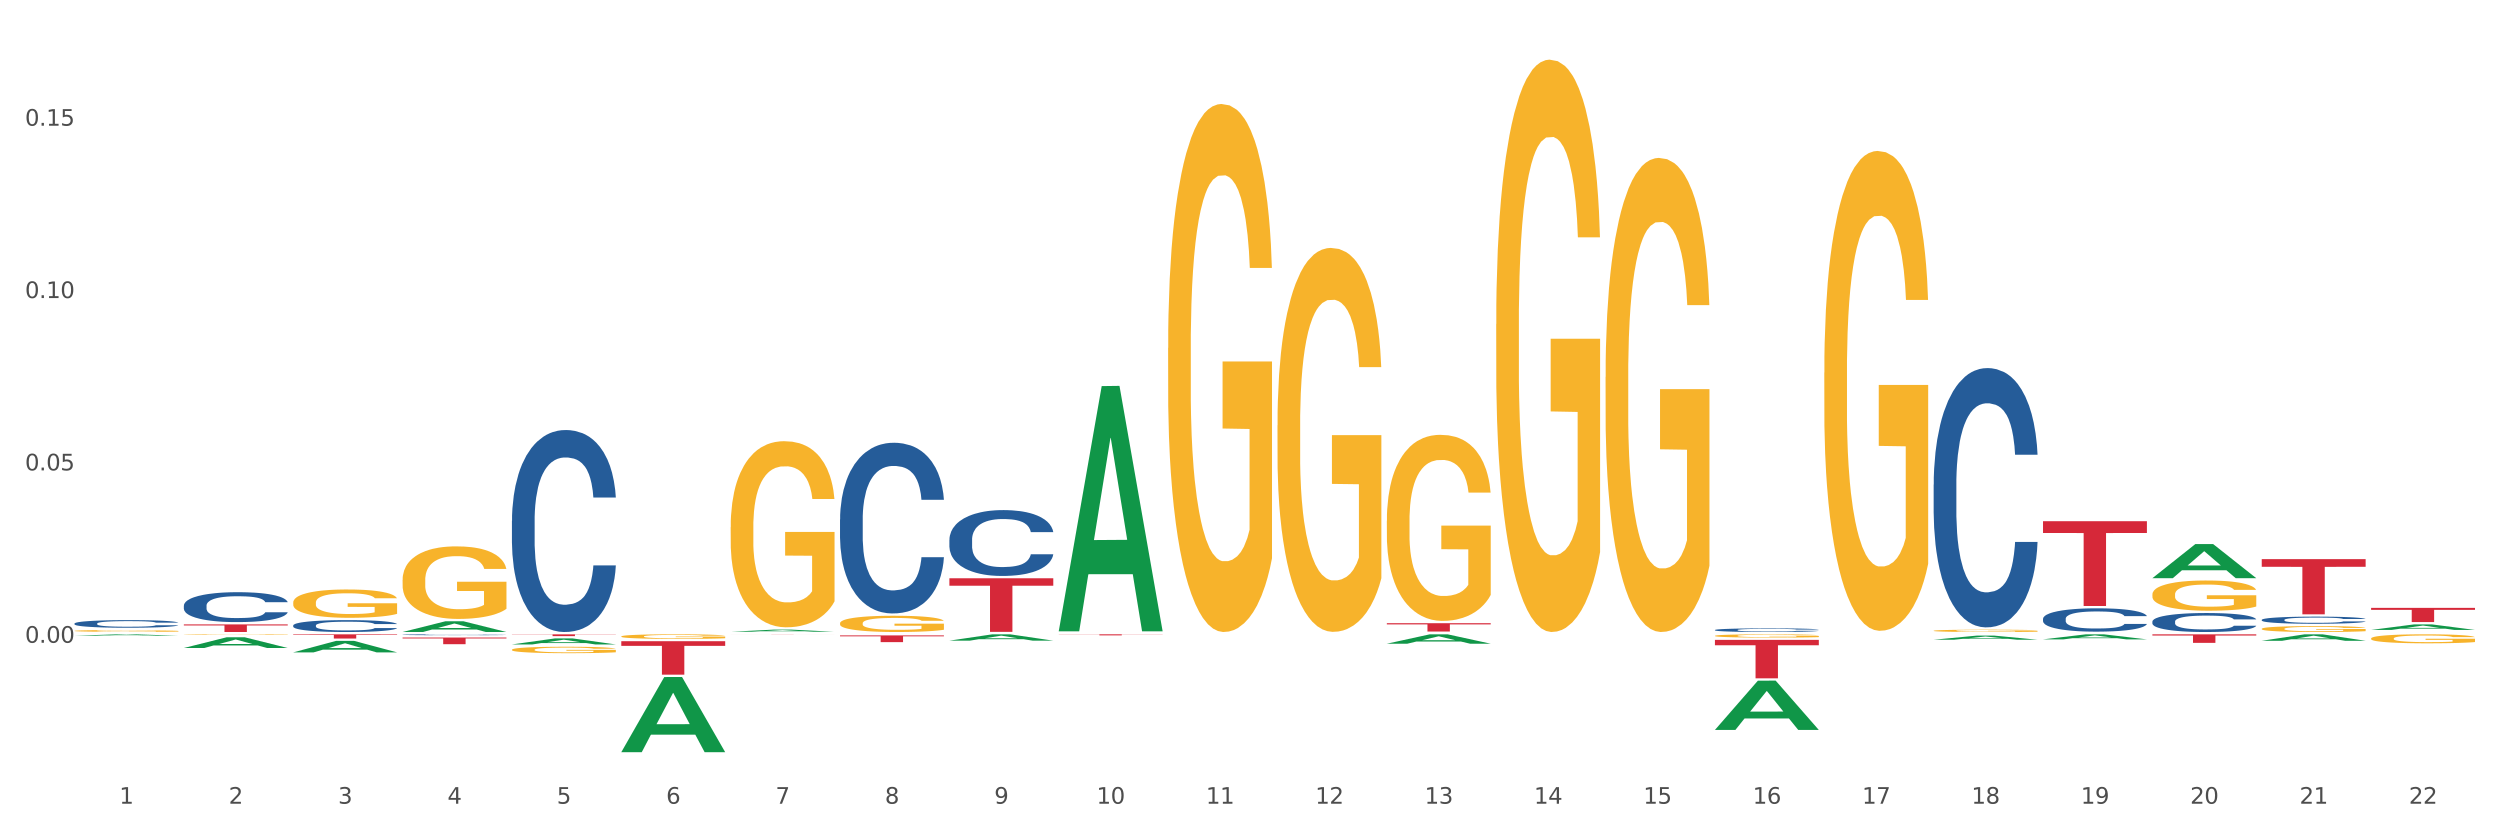 <?xml version="1.0" encoding="utf-8" standalone="no"?>
<!DOCTYPE svg PUBLIC "-//W3C//DTD SVG 1.1//EN"
  "http://www.w3.org/Graphics/SVG/1.1/DTD/svg11.dtd">
<svg xmlns:xlink="http://www.w3.org/1999/xlink" width="1080pt" height="360pt" viewBox="0 0 1080 360" xmlns="http://www.w3.org/2000/svg" version="1.1">
 <rect x="0" y="0" width="1080" height="360" fill="#333333" stroke="none"/>
 <defs>
  <style type="text/css">*{stroke-linejoin: round; stroke-linecap: butt}</style>
 </defs>
 <g id="figure_1">
  <g id="patch_1">
   <path d="M 0 360 
L 1080 360 
L 1080 0 
L 0 0 
z
" style="fill: #ffffff; stroke: #ffffff; stroke-linejoin: miter"/>
  </g>
  <g id="axes_1">
   <g id="matplotlib.axis_1">
    <g id="xtick_1">
     <g id="text_1">
      <!-- 1 -->
      <g style="fill: #4d4d4d" transform="translate(51.562 347.204) scale(0.096 -0.096)">
       <defs>
        <path id="DejaVuSans-31" d="M 794 531 
L 1825 531 
L 1825 4091 
L 703 3866 
L 703 4441 
L 1819 4666 
L 2450 4666 
L 2450 531 
L 3481 531 
L 3481 0 
L 794 0 
L 794 531 
z
" transform="scale(0.016)"/>
       </defs>
       <use xlink:href="#DejaVuSans-31"/>
      </g>
     </g>
    </g>
    <g id="xtick_2">
     <g id="text_2">
      <!-- 2 -->
      <g style="fill: #4d4d4d" transform="translate(98.807 347.204) scale(0.096 -0.096)">
       <defs>
        <path id="DejaVuSans-32" d="M 1228 531 
L 3431 531 
L 3431 0 
L 469 0 
L 469 531 
Q 828 903 1448 1529 
Q 2069 2156 2228 2338 
Q 2531 2678 2651 2914 
Q 2772 3150 2772 3378 
Q 2772 3750 2511 3984 
Q 2250 4219 1831 4219 
Q 1534 4219 1204 4116 
Q 875 4013 500 3803 
L 500 4441 
Q 881 4594 1212 4672 
Q 1544 4750 1819 4750 
Q 2544 4750 2975 4387 
Q 3406 4025 3406 3419 
Q 3406 3131 3298 2873 
Q 3191 2616 2906 2266 
Q 2828 2175 2409 1742 
Q 1991 1309 1228 531 
z
" transform="scale(0.016)"/>
       </defs>
       <use xlink:href="#DejaVuSans-32"/>
      </g>
     </g>
    </g>
    <g id="xtick_3">
     <g id="text_3">
      <!-- 3 -->
      <g style="fill: #4d4d4d" transform="translate(146.052 347.204) scale(0.096 -0.096)">
       <defs>
        <path id="DejaVuSans-33" d="M 2597 2516 
Q 3050 2419 3304 2112 
Q 3559 1806 3559 1356 
Q 3559 666 3084 287 
Q 2609 -91 1734 -91 
Q 1441 -91 1130 -33 
Q 819 25 488 141 
L 488 750 
Q 750 597 1062 519 
Q 1375 441 1716 441 
Q 2309 441 2620 675 
Q 2931 909 2931 1356 
Q 2931 1769 2642 2001 
Q 2353 2234 1838 2234 
L 1294 2234 
L 1294 2753 
L 1863 2753 
Q 2328 2753 2575 2939 
Q 2822 3125 2822 3475 
Q 2822 3834 2567 4026 
Q 2313 4219 1838 4219 
Q 1578 4219 1281 4162 
Q 984 4106 628 3988 
L 628 4550 
Q 988 4650 1302 4700 
Q 1616 4750 1894 4750 
Q 2613 4750 3031 4423 
Q 3450 4097 3450 3541 
Q 3450 3153 3228 2886 
Q 3006 2619 2597 2516 
z
" transform="scale(0.016)"/>
       </defs>
       <use xlink:href="#DejaVuSans-33"/>
      </g>
     </g>
    </g>
    <g id="xtick_4">
     <g id="text_4">
      <!-- 4 -->
      <g style="fill: #4d4d4d" transform="translate(193.297 347.204) scale(0.096 -0.096)">
       <defs>
        <path id="DejaVuSans-34" d="M 2419 4116 
L 825 1625 
L 2419 1625 
L 2419 4116 
z
M 2253 4666 
L 3047 4666 
L 3047 1625 
L 3713 1625 
L 3713 1100 
L 3047 1100 
L 3047 0 
L 2419 0 
L 2419 1100 
L 313 1100 
L 313 1709 
L 2253 4666 
z
" transform="scale(0.016)"/>
       </defs>
       <use xlink:href="#DejaVuSans-34"/>
      </g>
     </g>
    </g>
    <g id="xtick_5">
     <g id="text_5">
      <!-- 5 -->
      <g style="fill: #4d4d4d" transform="translate(240.542 347.204) scale(0.096 -0.096)">
       <defs>
        <path id="DejaVuSans-35" d="M 691 4666 
L 3169 4666 
L 3169 4134 
L 1269 4134 
L 1269 2991 
Q 1406 3038 1543 3061 
Q 1681 3084 1819 3084 
Q 2600 3084 3056 2656 
Q 3513 2228 3513 1497 
Q 3513 744 3044 326 
Q 2575 -91 1722 -91 
Q 1428 -91 1123 -41 
Q 819 9 494 109 
L 494 744 
Q 775 591 1075 516 
Q 1375 441 1709 441 
Q 2250 441 2565 725 
Q 2881 1009 2881 1497 
Q 2881 1984 2565 2268 
Q 2250 2553 1709 2553 
Q 1456 2553 1204 2497 
Q 953 2441 691 2322 
L 691 4666 
z
" transform="scale(0.016)"/>
       </defs>
       <use xlink:href="#DejaVuSans-35"/>
      </g>
     </g>
    </g>
    <g id="xtick_6">
     <g id="text_6">
      <!-- 6 -->
      <g style="fill: #4d4d4d" transform="translate(287.787 347.204) scale(0.096 -0.096)">
       <defs>
        <path id="DejaVuSans-36" d="M 2113 2584 
Q 1688 2584 1439 2293 
Q 1191 2003 1191 1497 
Q 1191 994 1439 701 
Q 1688 409 2113 409 
Q 2538 409 2786 701 
Q 3034 994 3034 1497 
Q 3034 2003 2786 2293 
Q 2538 2584 2113 2584 
z
M 3366 4563 
L 3366 3988 
Q 3128 4100 2886 4159 
Q 2644 4219 2406 4219 
Q 1781 4219 1451 3797 
Q 1122 3375 1075 2522 
Q 1259 2794 1537 2939 
Q 1816 3084 2150 3084 
Q 2853 3084 3261 2657 
Q 3669 2231 3669 1497 
Q 3669 778 3244 343 
Q 2819 -91 2113 -91 
Q 1303 -91 875 529 
Q 447 1150 447 2328 
Q 447 3434 972 4092 
Q 1497 4750 2381 4750 
Q 2619 4750 2861 4703 
Q 3103 4656 3366 4563 
z
" transform="scale(0.016)"/>
       </defs>
       <use xlink:href="#DejaVuSans-36"/>
      </g>
     </g>
    </g>
    <g id="xtick_7">
     <g id="text_7">
      <!-- 7 -->
      <g style="fill: #4d4d4d" transform="translate(335.032 347.204) scale(0.096 -0.096)">
       <defs>
        <path id="DejaVuSans-37" d="M 525 4666 
L 3525 4666 
L 3525 4397 
L 1831 0 
L 1172 0 
L 2766 4134 
L 525 4134 
L 525 4666 
z
" transform="scale(0.016)"/>
       </defs>
       <use xlink:href="#DejaVuSans-37"/>
      </g>
     </g>
    </g>
    <g id="xtick_8">
     <g id="text_8">
      <!-- 8 -->
      <g style="fill: #4d4d4d" transform="translate(382.276 347.204) scale(0.096 -0.096)">
       <defs>
        <path id="DejaVuSans-38" d="M 2034 2216 
Q 1584 2216 1326 1975 
Q 1069 1734 1069 1313 
Q 1069 891 1326 650 
Q 1584 409 2034 409 
Q 2484 409 2743 651 
Q 3003 894 3003 1313 
Q 3003 1734 2745 1975 
Q 2488 2216 2034 2216 
z
M 1403 2484 
Q 997 2584 770 2862 
Q 544 3141 544 3541 
Q 544 4100 942 4425 
Q 1341 4750 2034 4750 
Q 2731 4750 3128 4425 
Q 3525 4100 3525 3541 
Q 3525 3141 3298 2862 
Q 3072 2584 2669 2484 
Q 3125 2378 3379 2068 
Q 3634 1759 3634 1313 
Q 3634 634 3220 271 
Q 2806 -91 2034 -91 
Q 1263 -91 848 271 
Q 434 634 434 1313 
Q 434 1759 690 2068 
Q 947 2378 1403 2484 
z
M 1172 3481 
Q 1172 3119 1398 2916 
Q 1625 2713 2034 2713 
Q 2441 2713 2670 2916 
Q 2900 3119 2900 3481 
Q 2900 3844 2670 4047 
Q 2441 4250 2034 4250 
Q 1625 4250 1398 4047 
Q 1172 3844 1172 3481 
z
" transform="scale(0.016)"/>
       </defs>
       <use xlink:href="#DejaVuSans-38"/>
      </g>
     </g>
    </g>
    <g id="xtick_9">
     <g id="text_9">
      <!-- 9 -->
      <g style="fill: #4d4d4d" transform="translate(429.521 347.204) scale(0.096 -0.096)">
       <defs>
        <path id="DejaVuSans-39" d="M 703 97 
L 703 672 
Q 941 559 1184 500 
Q 1428 441 1663 441 
Q 2288 441 2617 861 
Q 2947 1281 2994 2138 
Q 2813 1869 2534 1725 
Q 2256 1581 1919 1581 
Q 1219 1581 811 2004 
Q 403 2428 403 3163 
Q 403 3881 828 4315 
Q 1253 4750 1959 4750 
Q 2769 4750 3195 4129 
Q 3622 3509 3622 2328 
Q 3622 1225 3098 567 
Q 2575 -91 1691 -91 
Q 1453 -91 1209 -44 
Q 966 3 703 97 
z
M 1959 2075 
Q 2384 2075 2632 2365 
Q 2881 2656 2881 3163 
Q 2881 3666 2632 3958 
Q 2384 4250 1959 4250 
Q 1534 4250 1286 3958 
Q 1038 3666 1038 3163 
Q 1038 2656 1286 2365 
Q 1534 2075 1959 2075 
z
" transform="scale(0.016)"/>
       </defs>
       <use xlink:href="#DejaVuSans-39"/>
      </g>
     </g>
    </g>
    <g id="xtick_10">
     <g id="text_10">
      <!-- 10 -->
      <g style="fill: #4d4d4d" transform="translate(473.712 347.204) scale(0.096 -0.096)">
       <defs>
        <path id="DejaVuSans-30" d="M 2034 4250 
Q 1547 4250 1301 3770 
Q 1056 3291 1056 2328 
Q 1056 1369 1301 889 
Q 1547 409 2034 409 
Q 2525 409 2770 889 
Q 3016 1369 3016 2328 
Q 3016 3291 2770 3770 
Q 2525 4250 2034 4250 
z
M 2034 4750 
Q 2819 4750 3233 4129 
Q 3647 3509 3647 2328 
Q 3647 1150 3233 529 
Q 2819 -91 2034 -91 
Q 1250 -91 836 529 
Q 422 1150 422 2328 
Q 422 3509 836 4129 
Q 1250 4750 2034 4750 
z
" transform="scale(0.016)"/>
       </defs>
       <use xlink:href="#DejaVuSans-31"/>
       <use xlink:href="#DejaVuSans-30" transform="translate(63.623 0)"/>
      </g>
     </g>
    </g>
    <g id="xtick_11">
     <g id="text_11">
      <!-- 11 -->
      <g style="fill: #4d4d4d" transform="translate(520.957 347.204) scale(0.096 -0.096)">
       <use xlink:href="#DejaVuSans-31"/>
       <use xlink:href="#DejaVuSans-31" transform="translate(63.623 0)"/>
      </g>
     </g>
    </g>
    <g id="xtick_12">
     <g id="text_12">
      <!-- 12 -->
      <g style="fill: #4d4d4d" transform="translate(568.202 347.204) scale(0.096 -0.096)">
       <use xlink:href="#DejaVuSans-31"/>
       <use xlink:href="#DejaVuSans-32" transform="translate(63.623 0)"/>
      </g>
     </g>
    </g>
    <g id="xtick_13">
     <g id="text_13">
      <!-- 13 -->
      <g style="fill: #4d4d4d" transform="translate(615.447 347.204) scale(0.096 -0.096)">
       <use xlink:href="#DejaVuSans-31"/>
       <use xlink:href="#DejaVuSans-33" transform="translate(63.623 0)"/>
      </g>
     </g>
    </g>
    <g id="xtick_14">
     <g id="text_14">
      <!-- 14 -->
      <g style="fill: #4d4d4d" transform="translate(662.692 347.204) scale(0.096 -0.096)">
       <use xlink:href="#DejaVuSans-31"/>
       <use xlink:href="#DejaVuSans-34" transform="translate(63.623 0)"/>
      </g>
     </g>
    </g>
    <g id="xtick_15">
     <g id="text_15">
      <!-- 15 -->
      <g style="fill: #4d4d4d" transform="translate(709.937 347.204) scale(0.096 -0.096)">
       <use xlink:href="#DejaVuSans-31"/>
       <use xlink:href="#DejaVuSans-35" transform="translate(63.623 0)"/>
      </g>
     </g>
    </g>
    <g id="xtick_16">
     <g id="text_16">
      <!-- 16 -->
      <g style="fill: #4d4d4d" transform="translate(757.181 347.204) scale(0.096 -0.096)">
       <use xlink:href="#DejaVuSans-31"/>
       <use xlink:href="#DejaVuSans-36" transform="translate(63.623 0)"/>
      </g>
     </g>
    </g>
    <g id="xtick_17">
     <g id="text_17">
      <!-- 17 -->
      <g style="fill: #4d4d4d" transform="translate(804.426 347.204) scale(0.096 -0.096)">
       <use xlink:href="#DejaVuSans-31"/>
       <use xlink:href="#DejaVuSans-37" transform="translate(63.623 0)"/>
      </g>
     </g>
    </g>
    <g id="xtick_18">
     <g id="text_18">
      <!-- 18 -->
      <g style="fill: #4d4d4d" transform="translate(851.671 347.204) scale(0.096 -0.096)">
       <use xlink:href="#DejaVuSans-31"/>
       <use xlink:href="#DejaVuSans-38" transform="translate(63.623 0)"/>
      </g>
     </g>
    </g>
    <g id="xtick_19">
     <g id="text_19">
      <!-- 19 -->
      <g style="fill: #4d4d4d" transform="translate(898.916 347.204) scale(0.096 -0.096)">
       <use xlink:href="#DejaVuSans-31"/>
       <use xlink:href="#DejaVuSans-39" transform="translate(63.623 0)"/>
      </g>
     </g>
    </g>
    <g id="xtick_20">
     <g id="text_20">
      <!-- 20 -->
      <g style="fill: #4d4d4d" transform="translate(946.161 347.204) scale(0.096 -0.096)">
       <use xlink:href="#DejaVuSans-32"/>
       <use xlink:href="#DejaVuSans-30" transform="translate(63.623 0)"/>
      </g>
     </g>
    </g>
    <g id="xtick_21">
     <g id="text_21">
      <!-- 21 -->
      <g style="fill: #4d4d4d" transform="translate(993.406 347.204) scale(0.096 -0.096)">
       <use xlink:href="#DejaVuSans-32"/>
       <use xlink:href="#DejaVuSans-31" transform="translate(63.623 0)"/>
      </g>
     </g>
    </g>
    <g id="xtick_22">
     <g id="text_22">
      <!-- 22 -->
      <g style="fill: #4d4d4d" transform="translate(1040.651 347.204) scale(0.096 -0.096)">
       <use xlink:href="#DejaVuSans-32"/>
       <use xlink:href="#DejaVuSans-32" transform="translate(63.623 0)"/>
      </g>
     </g>
    </g>
    <g id="xtick_23"/>
    <g id="xtick_24"/>
    <g id="xtick_25"/>
    <g id="xtick_26"/>
    <g id="xtick_27"/>
    <g id="xtick_28"/>
    <g id="xtick_29"/>
    <g id="xtick_30"/>
    <g id="xtick_31"/>
    <g id="xtick_32"/>
    <g id="xtick_33"/>
    <g id="xtick_34"/>
    <g id="xtick_35"/>
    <g id="xtick_36"/>
    <g id="xtick_37"/>
    <g id="xtick_38"/>
    <g id="xtick_39"/>
    <g id="xtick_40"/>
    <g id="xtick_41"/>
    <g id="xtick_42"/>
    <g id="xtick_43"/>
   </g>
   <g id="matplotlib.axis_2">
    <g id="ytick_1">
     <g id="text_23">
      <!-- 0.00 -->
      <g style="fill: #4d4d4d" transform="translate(10.8 277.669) scale(0.096 -0.096)">
       <defs>
        <path id="DejaVuSans-2e" d="M 684 794 
L 1344 794 
L 1344 0 
L 684 0 
L 684 794 
z
" transform="scale(0.016)"/>
       </defs>
       <use xlink:href="#DejaVuSans-30"/>
       <use xlink:href="#DejaVuSans-2e" transform="translate(63.623 0)"/>
       <use xlink:href="#DejaVuSans-30" transform="translate(95.41 0)"/>
       <use xlink:href="#DejaVuSans-30" transform="translate(159.033 0)"/>
      </g>
     </g>
    </g>
    <g id="ytick_2">
     <g id="text_24">
      <!-- 0.05 -->
      <g style="fill: #4d4d4d" transform="translate(10.8 203.214) scale(0.096 -0.096)">
       <use xlink:href="#DejaVuSans-30"/>
       <use xlink:href="#DejaVuSans-2e" transform="translate(63.623 0)"/>
       <use xlink:href="#DejaVuSans-30" transform="translate(95.41 0)"/>
       <use xlink:href="#DejaVuSans-35" transform="translate(159.033 0)"/>
      </g>
     </g>
    </g>
    <g id="ytick_3">
     <g id="text_25">
      <!-- 0.10 -->
      <g style="fill: #4d4d4d" transform="translate(10.8 128.759) scale(0.096 -0.096)">
       <use xlink:href="#DejaVuSans-30"/>
       <use xlink:href="#DejaVuSans-2e" transform="translate(63.623 0)"/>
       <use xlink:href="#DejaVuSans-31" transform="translate(95.41 0)"/>
       <use xlink:href="#DejaVuSans-30" transform="translate(159.033 0)"/>
      </g>
     </g>
    </g>
    <g id="ytick_4">
     <g id="text_26">
      <!-- 0.15 -->
      <g style="fill: #4d4d4d" transform="translate(10.8 54.303) scale(0.096 -0.096)">
       <use xlink:href="#DejaVuSans-30"/>
       <use xlink:href="#DejaVuSans-2e" transform="translate(63.623 0)"/>
       <use xlink:href="#DejaVuSans-31" transform="translate(95.41 0)"/>
       <use xlink:href="#DejaVuSans-35" transform="translate(159.033 0)"/>
      </g>
     </g>
    </g>
    <g id="ytick_5"/>
    <g id="ytick_6"/>
    <g id="ytick_7"/>
    <g id="ytick_8"/>
   </g>
   <g id="PolyCollection_1">
    <path d="M 32.175 274.637 
L 32.221 274.636 
L 50.73 274.022 
L 58.411 274.022 
L 77.058 274.638 
L 68.174 274.638 
L 64.148 274.494 
L 45.038 274.494 
L 44.899 274.497 
L 41.013 274.638 
L 32.175 274.638 
L 32.175 274.637 
L 47.444 274.409 
L 61.742 274.408 
L 54.663 274.153 
L 54.57 274.152 
L 54.478 274.154 
L 47.398 274.408 
L 47.444 274.409 
L 32.175 274.637 
z
" clip-path="url(#pdc0f347fa2)" style="fill: #109648"/>
    <path d="M 79.42 279.93 
L 79.466 279.926 
L 97.974 275.289 
L 105.655 275.285 
L 124.303 279.939 
L 115.419 279.939 
L 111.393 278.855 
L 92.283 278.855 
L 92.144 278.872 
L 88.258 279.939 
L 79.42 279.939 
L 79.42 279.93 
L 94.689 278.208 
L 108.987 278.204 
L 101.907 276.277 
L 101.815 276.268 
L 101.722 276.281 
L 94.643 278.204 
L 94.689 278.208 
L 79.42 279.93 
z
" clip-path="url(#pdc0f347fa2)" style="fill: #109648"/>
    <path d="M 126.665 281.815 
L 126.711 281.81 
L 145.219 276.852 
L 152.9 276.847 
L 171.547 281.824 
L 162.663 281.824 
L 158.638 280.665 
L 139.528 280.665 
L 139.389 280.684 
L 135.502 281.824 
L 126.665 281.824 
L 126.665 281.815 
L 141.934 279.974 
L 156.232 279.969 
L 149.152 277.908 
L 149.06 277.899 
L 148.967 277.913 
L 141.888 279.969 
L 141.934 279.974 
L 126.665 281.815 
z
" clip-path="url(#pdc0f347fa2)" style="fill: #109648"/>
    <path d="M 173.91 273.02 
L 173.956 273.016 
L 192.464 268.378 
L 200.145 268.374 
L 218.792 273.029 
L 209.908 273.029 
L 205.883 271.945 
L 186.773 271.945 
L 186.634 271.962 
L 182.747 273.029 
L 173.91 273.029 
L 173.91 273.02 
L 189.179 271.298 
L 203.477 271.293 
L 196.397 269.366 
L 196.305 269.357 
L 196.212 269.37 
L 189.133 271.293 
L 189.179 271.298 
L 173.91 273.02 
z
" clip-path="url(#pdc0f347fa2)" style="fill: #109648"/>
    <path d="M 221.154 278.396 
L 221.201 278.393 
L 239.709 275.795 
L 247.39 275.793 
L 266.037 278.401 
L 257.153 278.401 
L 253.128 277.793 
L 234.018 277.793 
L 233.879 277.803 
L 229.992 278.401 
L 221.154 278.401 
L 221.154 278.396 
L 236.424 277.431 
L 250.722 277.429 
L 243.642 276.348 
L 243.55 276.344 
L 243.457 276.351 
L 236.378 277.429 
L 236.424 277.431 
L 221.154 278.396 
z
" clip-path="url(#pdc0f347fa2)" style="fill: #109648"/>
    <path d="M 268.399 324.888 
L 268.446 324.858 
L 286.954 292.483 
L 294.635 292.453 
L 313.282 324.95 
L 304.398 324.95 
L 300.372 317.382 
L 281.263 317.382 
L 281.124 317.504 
L 277.237 324.95 
L 268.399 324.95 
L 268.399 324.888 
L 283.669 312.866 
L 297.966 312.836 
L 290.887 299.379 
L 290.794 299.318 
L 290.702 299.41 
L 283.622 312.836 
L 283.669 312.866 
L 268.399 324.888 
z
" clip-path="url(#pdc0f347fa2)" style="fill: #109648"/>
    <path d="M 315.644 272.921 
L 315.691 272.92 
L 334.199 271.994 
L 341.88 271.993 
L 360.527 272.922 
L 351.643 272.922 
L 347.617 272.706 
L 328.508 272.706 
L 328.369 272.71 
L 324.482 272.922 
L 315.644 272.922 
L 315.644 272.921 
L 330.914 272.577 
L 345.211 272.576 
L 338.132 272.191 
L 338.039 272.19 
L 337.947 272.192 
L 330.867 272.576 
L 330.914 272.577 
L 315.644 272.921 
z
" clip-path="url(#pdc0f347fa2)" style="fill: #109648"/>
    <path d="M 599.113 278.076 
L 599.16 278.072 
L 617.668 274.026 
L 625.349 274.022 
L 643.996 278.084 
L 635.112 278.084 
L 631.087 277.138 
L 611.977 277.138 
L 611.838 277.153 
L 607.951 278.084 
L 599.113 278.084 
L 599.113 278.076 
L 614.383 276.573 
L 628.681 276.57 
L 621.601 274.888 
L 621.509 274.88 
L 621.416 274.891 
L 614.337 276.57 
L 614.383 276.573 
L 599.113 278.076 
z
" clip-path="url(#pdc0f347fa2)" style="fill: #109648"/>
    <path d="M 882.583 276.208 
L 882.629 276.206 
L 901.137 274.024 
L 908.818 274.022 
L 927.465 276.213 
L 918.581 276.213 
L 914.556 275.702 
L 895.446 275.702 
L 895.307 275.711 
L 891.42 276.213 
L 882.583 276.213 
L 882.583 276.208 
L 897.852 275.398 
L 912.15 275.396 
L 905.07 274.489 
L 904.978 274.485 
L 904.885 274.491 
L 897.806 275.396 
L 897.852 275.398 
L 882.583 276.208 
z
" clip-path="url(#pdc0f347fa2)" style="fill: #109648"/>
    <path d="M 457.379 272.533 
L 457.425 272.433 
L 475.933 166.794 
L 483.614 166.694 
L 502.262 272.732 
L 493.378 272.732 
L 489.352 248.04 
L 470.242 248.04 
L 470.103 248.438 
L 466.217 272.732 
L 457.379 272.732 
L 457.379 272.533 
L 472.648 233.304 
L 486.946 233.204 
L 479.866 189.296 
L 479.774 189.097 
L 479.681 189.395 
L 472.602 233.204 
L 472.648 233.304 
L 457.379 272.533 
z
" clip-path="url(#pdc0f347fa2)" style="fill: #109648"/>
    <path d="M 835.338 276.358 
L 835.384 276.356 
L 853.892 274.59 
L 861.573 274.588 
L 880.221 276.361 
L 871.337 276.361 
L 867.311 275.949 
L 848.201 275.949 
L 848.062 275.955 
L 844.176 276.361 
L 835.338 276.361 
L 835.338 276.358 
L 850.607 275.702 
L 864.905 275.7 
L 857.825 274.966 
L 857.733 274.963 
L 857.64 274.968 
L 850.561 275.7 
L 850.607 275.702 
L 835.338 276.358 
z
" clip-path="url(#pdc0f347fa2)" style="fill: #109648"/>
    <path d="M 740.848 315.299 
L 740.894 315.279 
L 759.403 294.046 
L 767.084 294.026 
L 785.731 315.339 
L 776.847 315.339 
L 772.821 310.376 
L 753.711 310.376 
L 753.573 310.456 
L 749.686 315.339 
L 740.848 315.339 
L 740.848 315.299 
L 756.117 307.414 
L 770.415 307.394 
L 763.336 298.569 
L 763.243 298.529 
L 763.151 298.589 
L 756.071 307.394 
L 756.117 307.414 
L 740.848 315.299 
z
" clip-path="url(#pdc0f347fa2)" style="fill: #109648"/>
    <path d="M 929.828 249.751 
L 929.874 249.738 
L 948.382 235.042 
L 956.063 235.028 
L 974.71 249.779 
L 965.826 249.779 
L 961.801 246.344 
L 942.691 246.344 
L 942.552 246.4 
L 938.665 249.779 
L 929.828 249.779 
L 929.828 249.751 
L 945.097 244.294 
L 959.395 244.28 
L 952.315 238.172 
L 952.223 238.144 
L 952.13 238.186 
L 945.051 244.28 
L 945.097 244.294 
L 929.828 249.751 
z
" clip-path="url(#pdc0f347fa2)" style="fill: #109648"/>
    <path d="M 977.072 267.773 
L 977.126 267.77 
L 977.126 267.691 
L 977.285 267.584 
L 977.868 267.386 
L 978.611 267.236 
L 979.884 267.061 
L 980.574 266.988 
L 981.476 266.906 
L 983.333 266.773 
L 985.455 266.66 
L 986.94 266.598 
L 988.054 266.558 
L 990.548 266.488 
L 991.98 266.457 
L 993.466 266.431 
L 994.739 266.414 
L 996.861 266.394 
L 998.559 266.386 
L 1000.522 266.383 
L 1002.166 266.386 
L 1004.342 266.397 
L 1007.525 266.431 
L 1008.745 266.451 
L 1010.39 266.485 
L 1012.087 266.53 
L 1013.467 266.575 
L 1015.058 266.64 
L 1016.703 266.725 
L 1018.294 266.832 
L 1019.409 266.931 
L 1020.31 267.036 
L 1021.106 267.163 
L 1021.69 267.301 
L 1021.955 267.417 
L 1012.246 267.417 
L 1011.981 267.312 
L 1011.451 267.199 
L 1010.92 267.123 
L 1010.337 267.061 
L 1009.435 266.99 
L 1008.639 266.945 
L 1007.313 266.892 
L 1006.092 266.858 
L 1005.084 266.838 
L 1003.864 266.821 
L 1001.265 266.804 
L 999.408 266.804 
L 998.241 266.81 
L 996.808 266.824 
L 995.588 266.844 
L 994.155 266.877 
L 993.041 266.914 
L 991.927 266.962 
L 991.291 266.996 
L 990.336 267.058 
L 989.699 267.109 
L 988.85 267.197 
L 988.373 267.259 
L 987.524 267.42 
L 987.153 267.538 
L 986.993 267.62 
L 986.887 267.711 
L 986.887 268.151 
L 987.206 268.349 
L 987.471 268.434 
L 987.895 268.53 
L 988.691 268.654 
L 989.858 268.776 
L 991.078 268.863 
L 992.086 268.917 
L 993.041 268.956 
L 993.996 268.987 
L 995.163 269.016 
L 996.118 269.033 
L 997.551 269.05 
L 999.249 269.058 
L 1000.575 269.058 
L 1003.281 269.044 
L 1004.501 269.03 
L 1005.668 269.01 
L 1006.941 268.979 
L 1007.949 268.945 
L 1008.533 268.92 
L 1009.488 268.866 
L 1010.23 268.809 
L 1010.867 268.745 
L 1011.292 268.688 
L 1011.769 268.603 
L 1012.14 268.507 
L 1012.246 268.456 
L 1021.955 268.456 
L 1021.743 268.558 
L 1021.372 268.657 
L 1020.629 268.79 
L 1020.045 268.866 
L 1019.143 268.959 
L 1018.188 269.038 
L 1016.862 269.126 
L 1015.642 269.191 
L 1014.369 269.247 
L 1012.989 269.298 
L 1010.496 269.369 
L 1009.594 269.389 
L 1007.684 269.422 
L 1006.198 269.442 
L 1004.023 269.462 
L 1001.795 269.473 
L 999.461 269.476 
L 997.392 269.47 
L 995.11 269.454 
L 993.678 269.437 
L 992.086 269.411 
L 990.23 269.372 
L 988.479 269.324 
L 986.834 269.267 
L 985.296 269.202 
L 983.863 269.129 
L 982.006 269.007 
L 980.627 268.889 
L 979.619 268.778 
L 978.929 268.685 
L 978.24 268.567 
L 977.868 268.485 
L 977.285 268.287 
L 977.072 268.103 
L 977.072 267.773 
z
" clip-path="url(#pdc0f347fa2)" style="fill: #255c99"/>
    <path d="M 929.828 268.512 
L 929.881 268.504 
L 929.881 268.294 
L 930.04 268.01 
L 930.623 267.485 
L 931.366 267.088 
L 932.639 266.624 
L 933.329 266.429 
L 934.231 266.212 
L 936.088 265.86 
L 938.21 265.56 
L 939.695 265.395 
L 940.81 265.291 
L 943.303 265.103 
L 944.735 265.021 
L 946.221 264.953 
L 947.494 264.908 
L 949.616 264.856 
L 951.314 264.834 
L 953.277 264.826 
L 954.922 264.834 
L 957.097 264.864 
L 960.28 264.953 
L 961.5 265.006 
L 963.145 265.096 
L 964.842 265.216 
L 966.222 265.335 
L 967.813 265.508 
L 969.458 265.732 
L 971.05 266.017 
L 972.164 266.279 
L 973.066 266.556 
L 973.861 266.894 
L 974.445 267.261 
L 974.71 267.568 
L 965.002 267.568 
L 964.736 267.291 
L 964.206 266.991 
L 963.675 266.789 
L 963.092 266.624 
L 962.19 266.437 
L 961.394 266.317 
L 960.068 266.174 
L 958.847 266.085 
L 957.839 266.032 
L 956.619 265.987 
L 954.02 265.942 
L 952.163 265.942 
L 950.996 265.957 
L 949.563 265.995 
L 948.343 266.047 
L 946.911 266.137 
L 945.796 266.234 
L 944.682 266.362 
L 944.046 266.452 
L 943.091 266.616 
L 942.454 266.751 
L 941.605 266.983 
L 941.128 267.148 
L 940.279 267.575 
L 939.908 267.89 
L 939.748 268.107 
L 939.642 268.347 
L 939.642 269.515 
L 939.961 270.04 
L 940.226 270.265 
L 940.65 270.519 
L 941.446 270.849 
L 942.613 271.171 
L 943.834 271.403 
L 944.842 271.545 
L 945.796 271.65 
L 946.751 271.733 
L 947.919 271.808 
L 948.874 271.853 
L 950.306 271.898 
L 952.004 271.92 
L 953.33 271.92 
L 956.036 271.883 
L 957.256 271.845 
L 958.423 271.793 
L 959.696 271.71 
L 960.704 271.62 
L 961.288 271.553 
L 962.243 271.411 
L 962.986 271.261 
L 963.622 271.089 
L 964.047 270.939 
L 964.524 270.714 
L 964.895 270.459 
L 965.002 270.324 
L 974.71 270.324 
L 974.498 270.594 
L 974.127 270.856 
L 973.384 271.208 
L 972.8 271.411 
L 971.898 271.658 
L 970.944 271.868 
L 969.617 272.1 
L 968.397 272.272 
L 967.124 272.422 
L 965.744 272.557 
L 963.251 272.744 
L 962.349 272.796 
L 960.439 272.886 
L 958.954 272.939 
L 956.778 272.991 
L 954.55 273.021 
L 952.216 273.029 
L 950.147 273.014 
L 947.866 272.969 
L 946.433 272.924 
L 944.842 272.856 
L 942.985 272.752 
L 941.234 272.624 
L 939.589 272.474 
L 938.051 272.302 
L 936.618 272.107 
L 934.762 271.785 
L 933.382 271.471 
L 932.374 271.178 
L 931.684 270.931 
L 930.995 270.617 
L 930.623 270.399 
L 930.04 269.875 
L 929.828 269.388 
L 929.828 268.512 
z
" clip-path="url(#pdc0f347fa2)" style="fill: #255c99"/>
    <path d="M 977.072 276.81 
L 977.119 276.807 
L 995.627 274.024 
L 1003.308 274.022 
L 1021.955 276.815 
L 1013.071 276.815 
L 1009.046 276.165 
L 989.936 276.165 
L 989.797 276.175 
L 985.91 276.815 
L 977.072 276.815 
L 977.072 276.81 
L 992.342 275.777 
L 1006.64 275.774 
L 999.56 274.617 
L 999.468 274.612 
L 999.375 274.62 
L 992.296 275.774 
L 992.342 275.777 
L 977.072 276.81 
z
" clip-path="url(#pdc0f347fa2)" style="fill: #109648"/>
    <path d="M 126.665 270.196 
L 126.718 270.191 
L 126.718 270.06 
L 126.877 269.881 
L 127.461 269.552 
L 128.203 269.303 
L 129.477 269.012 
L 130.166 268.89 
L 131.068 268.754 
L 132.925 268.533 
L 135.047 268.345 
L 136.533 268.242 
L 137.647 268.176 
L 140.14 268.058 
L 141.573 268.007 
L 143.058 267.964 
L 144.331 267.936 
L 146.453 267.903 
L 148.151 267.889 
L 150.114 267.885 
L 151.759 267.889 
L 153.934 267.908 
L 157.117 267.964 
L 158.337 267.997 
L 159.982 268.054 
L 161.68 268.129 
L 163.059 268.204 
L 164.651 268.312 
L 166.295 268.453 
L 167.887 268.632 
L 169.001 268.796 
L 169.903 268.97 
L 170.699 269.181 
L 171.282 269.411 
L 171.547 269.604 
L 161.839 269.604 
L 161.573 269.43 
L 161.043 269.242 
L 160.512 269.115 
L 159.929 269.012 
L 159.027 268.895 
L 158.231 268.819 
L 156.905 268.73 
L 155.685 268.674 
L 154.677 268.641 
L 153.456 268.613 
L 150.857 268.585 
L 149 268.585 
L 147.833 268.594 
L 146.4 268.617 
L 145.18 268.65 
L 143.748 268.707 
L 142.634 268.768 
L 141.52 268.848 
L 140.883 268.904 
L 139.928 269.007 
L 139.291 269.092 
L 138.442 269.238 
L 137.965 269.341 
L 137.116 269.609 
L 136.745 269.806 
L 136.586 269.942 
L 136.48 270.093 
L 136.48 270.825 
L 136.798 271.154 
L 137.063 271.295 
L 137.488 271.455 
L 138.283 271.662 
L 139.45 271.864 
L 140.671 272.009 
L 141.679 272.099 
L 142.634 272.164 
L 143.589 272.216 
L 144.756 272.263 
L 145.711 272.291 
L 147.143 272.319 
L 148.841 272.333 
L 150.167 272.333 
L 152.873 272.31 
L 154.093 272.286 
L 155.26 272.254 
L 156.533 272.202 
L 157.541 272.146 
L 158.125 272.103 
L 159.08 272.014 
L 159.823 271.92 
L 160.459 271.812 
L 160.884 271.718 
L 161.361 271.577 
L 161.733 271.417 
L 161.839 271.333 
L 171.547 271.333 
L 171.335 271.502 
L 170.964 271.666 
L 170.221 271.887 
L 169.637 272.014 
L 168.736 272.169 
L 167.781 272.301 
L 166.454 272.446 
L 165.234 272.554 
L 163.961 272.648 
L 162.581 272.733 
L 160.088 272.85 
L 159.186 272.883 
L 157.276 272.939 
L 155.791 272.972 
L 153.616 273.005 
L 151.387 273.024 
L 149.053 273.029 
L 146.984 273.019 
L 144.703 272.991 
L 143.27 272.963 
L 141.679 272.921 
L 139.822 272.855 
L 138.071 272.775 
L 136.426 272.681 
L 134.888 272.573 
L 133.456 272.451 
L 131.599 272.249 
L 130.219 272.052 
L 129.211 271.868 
L 128.522 271.713 
L 127.832 271.516 
L 127.461 271.38 
L 126.877 271.051 
L 126.665 270.746 
L 126.665 270.196 
z
" clip-path="url(#pdc0f347fa2)" style="fill: #255c99"/>
    <path d="M 79.42 261.632 
L 79.473 261.621 
L 79.473 261.29 
L 79.632 260.842 
L 80.216 260.016 
L 80.958 259.39 
L 82.232 258.659 
L 82.921 258.352 
L 83.823 258.01 
L 85.68 257.455 
L 87.802 256.983 
L 89.288 256.724 
L 90.402 256.559 
L 92.895 256.264 
L 94.328 256.134 
L 95.813 256.028 
L 97.086 255.957 
L 99.209 255.874 
L 100.906 255.839 
L 102.869 255.827 
L 104.514 255.839 
L 106.689 255.886 
L 109.872 256.028 
L 111.092 256.11 
L 112.737 256.252 
L 114.435 256.441 
L 115.814 256.629 
L 117.406 256.901 
L 119.05 257.255 
L 120.642 257.703 
L 121.756 258.116 
L 122.658 258.553 
L 123.454 259.084 
L 124.037 259.662 
L 124.303 260.146 
L 114.594 260.146 
L 114.329 259.709 
L 113.798 259.237 
L 113.268 258.919 
L 112.684 258.659 
L 111.782 258.364 
L 110.986 258.175 
L 109.66 257.951 
L 108.44 257.809 
L 107.432 257.727 
L 106.212 257.656 
L 103.612 257.585 
L 101.755 257.585 
L 100.588 257.609 
L 99.156 257.668 
L 97.935 257.75 
L 96.503 257.892 
L 95.389 258.045 
L 94.275 258.246 
L 93.638 258.388 
L 92.683 258.647 
L 92.046 258.86 
L 91.198 259.225 
L 90.72 259.485 
L 89.871 260.157 
L 89.5 260.653 
L 89.341 260.995 
L 89.235 261.373 
L 89.235 263.213 
L 89.553 264.039 
L 89.818 264.393 
L 90.243 264.795 
L 91.038 265.314 
L 92.206 265.821 
L 93.426 266.187 
L 94.434 266.411 
L 95.389 266.576 
L 96.344 266.706 
L 97.511 266.824 
L 98.466 266.895 
L 99.898 266.966 
L 101.596 267.001 
L 102.922 267.001 
L 105.628 266.942 
L 106.848 266.883 
L 108.015 266.8 
L 109.289 266.671 
L 110.297 266.529 
L 110.88 266.423 
L 111.835 266.199 
L 112.578 265.963 
L 113.214 265.691 
L 113.639 265.455 
L 114.116 265.101 
L 114.488 264.7 
L 114.594 264.488 
L 124.303 264.488 
L 124.09 264.912 
L 123.719 265.325 
L 122.976 265.88 
L 122.393 266.199 
L 121.491 266.588 
L 120.536 266.918 
L 119.209 267.284 
L 117.989 267.556 
L 116.716 267.791 
L 115.337 268.004 
L 112.843 268.299 
L 111.941 268.381 
L 110.031 268.523 
L 108.546 268.606 
L 106.371 268.688 
L 104.142 268.735 
L 101.808 268.747 
L 99.739 268.724 
L 97.458 268.653 
L 96.025 268.582 
L 94.434 268.476 
L 92.577 268.311 
L 90.826 268.11 
L 89.182 267.874 
L 87.643 267.603 
L 86.211 267.296 
L 84.354 266.789 
L 82.974 266.293 
L 81.966 265.833 
L 81.277 265.443 
L 80.587 264.948 
L 80.216 264.606 
L 79.632 263.78 
L 79.42 263.013 
L 79.42 261.632 
z
" clip-path="url(#pdc0f347fa2)" style="fill: #255c99"/>
    <path d="M 32.175 269.372 
L 32.228 269.369 
L 32.228 269.285 
L 32.387 269.17 
L 32.971 268.959 
L 33.714 268.799 
L 34.987 268.612 
L 35.676 268.534 
L 36.578 268.446 
L 38.435 268.305 
L 40.557 268.184 
L 42.043 268.118 
L 43.157 268.076 
L 45.65 268 
L 47.083 267.967 
L 48.568 267.94 
L 49.842 267.922 
L 51.964 267.901 
L 53.661 267.892 
L 55.624 267.889 
L 57.269 267.892 
L 59.444 267.904 
L 62.627 267.94 
L 63.847 267.961 
L 65.492 267.997 
L 67.19 268.046 
L 68.569 268.094 
L 70.161 268.163 
L 71.805 268.254 
L 73.397 268.368 
L 74.511 268.474 
L 75.413 268.585 
L 76.209 268.721 
L 76.792 268.869 
L 77.058 268.992 
L 67.349 268.992 
L 67.084 268.881 
L 66.553 268.76 
L 66.023 268.679 
L 65.439 268.612 
L 64.537 268.537 
L 63.741 268.489 
L 62.415 268.431 
L 61.195 268.395 
L 60.187 268.374 
L 58.967 268.356 
L 56.367 268.338 
L 54.51 268.338 
L 53.343 268.344 
L 51.911 268.359 
L 50.69 268.38 
L 49.258 268.416 
L 48.144 268.456 
L 47.03 268.507 
L 46.393 268.543 
L 45.438 268.609 
L 44.802 268.664 
L 43.953 268.757 
L 43.475 268.823 
L 42.626 268.995 
L 42.255 269.122 
L 42.096 269.209 
L 41.99 269.306 
L 41.99 269.776 
L 42.308 269.987 
L 42.573 270.077 
L 42.998 270.18 
L 43.794 270.312 
L 44.961 270.442 
L 46.181 270.536 
L 47.189 270.593 
L 48.144 270.635 
L 49.099 270.668 
L 50.266 270.698 
L 51.221 270.716 
L 52.653 270.734 
L 54.351 270.744 
L 55.677 270.744 
L 58.383 270.728 
L 59.603 270.713 
L 60.77 270.692 
L 62.044 270.659 
L 63.052 270.623 
L 63.635 270.596 
L 64.59 270.539 
L 65.333 270.478 
L 65.97 270.409 
L 66.394 270.349 
L 66.872 270.258 
L 67.243 270.156 
L 67.349 270.101 
L 77.058 270.101 
L 76.845 270.21 
L 76.474 270.315 
L 75.731 270.457 
L 75.148 270.539 
L 74.246 270.638 
L 73.291 270.722 
L 71.965 270.816 
L 70.744 270.885 
L 69.471 270.945 
L 68.092 271 
L 65.598 271.075 
L 64.696 271.096 
L 62.786 271.132 
L 61.301 271.153 
L 59.126 271.175 
L 56.898 271.187 
L 54.563 271.19 
L 52.494 271.184 
L 50.213 271.166 
L 48.781 271.147 
L 47.189 271.12 
L 45.332 271.078 
L 43.581 271.027 
L 41.937 270.967 
L 40.398 270.897 
L 38.966 270.819 
L 37.109 270.689 
L 35.73 270.563 
L 34.722 270.445 
L 34.032 270.346 
L 33.342 270.219 
L 32.971 270.132 
L 32.387 269.921 
L 32.175 269.725 
L 32.175 269.372 
z
" clip-path="url(#pdc0f347fa2)" style="fill: #255c99"/>
    <path d="M 882.583 267.319 
L 882.636 267.31 
L 882.636 267.052 
L 882.795 266.702 
L 883.379 266.057 
L 884.121 265.569 
L 885.395 264.998 
L 886.084 264.758 
L 886.986 264.491 
L 888.843 264.058 
L 890.965 263.69 
L 892.451 263.487 
L 893.565 263.358 
L 896.058 263.128 
L 897.491 263.027 
L 898.976 262.944 
L 900.249 262.888 
L 902.371 262.824 
L 904.069 262.796 
L 906.032 262.787 
L 907.677 262.796 
L 909.852 262.833 
L 913.035 262.944 
L 914.255 263.008 
L 915.9 263.119 
L 917.598 263.266 
L 918.977 263.413 
L 920.569 263.625 
L 922.213 263.902 
L 923.805 264.252 
L 924.919 264.574 
L 925.821 264.915 
L 926.617 265.329 
L 927.2 265.781 
L 927.465 266.158 
L 917.757 266.158 
L 917.491 265.817 
L 916.961 265.449 
L 916.43 265.2 
L 915.847 264.998 
L 914.945 264.767 
L 914.149 264.62 
L 912.823 264.445 
L 911.603 264.334 
L 910.595 264.27 
L 909.374 264.215 
L 906.775 264.159 
L 904.918 264.159 
L 903.751 264.178 
L 902.318 264.224 
L 901.098 264.288 
L 899.666 264.399 
L 898.552 264.519 
L 897.438 264.675 
L 896.801 264.786 
L 895.846 264.988 
L 895.209 265.154 
L 894.36 265.44 
L 893.883 265.642 
L 893.034 266.167 
L 892.663 266.554 
L 892.504 266.821 
L 892.398 267.116 
L 892.398 268.553 
L 892.716 269.198 
L 892.981 269.474 
L 893.406 269.787 
L 894.201 270.193 
L 895.368 270.589 
L 896.589 270.874 
L 897.597 271.049 
L 898.552 271.178 
L 899.507 271.279 
L 900.674 271.372 
L 901.629 271.427 
L 903.061 271.482 
L 904.759 271.51 
L 906.085 271.51 
L 908.791 271.464 
L 910.011 271.418 
L 911.178 271.353 
L 912.451 271.252 
L 913.459 271.141 
L 914.043 271.058 
L 914.998 270.883 
L 915.741 270.699 
L 916.377 270.487 
L 916.802 270.303 
L 917.279 270.027 
L 917.651 269.714 
L 917.757 269.548 
L 927.465 269.548 
L 927.253 269.879 
L 926.882 270.202 
L 926.139 270.635 
L 925.555 270.883 
L 924.654 271.187 
L 923.699 271.445 
L 922.372 271.731 
L 921.152 271.943 
L 919.879 272.127 
L 918.499 272.293 
L 916.006 272.523 
L 915.104 272.587 
L 913.194 272.698 
L 911.709 272.762 
L 909.534 272.827 
L 907.305 272.864 
L 904.971 272.873 
L 902.902 272.854 
L 900.621 272.799 
L 899.188 272.744 
L 897.597 272.661 
L 895.74 272.532 
L 893.989 272.375 
L 892.344 272.191 
L 890.806 271.979 
L 889.373 271.74 
L 887.517 271.344 
L 886.137 270.957 
L 885.129 270.598 
L 884.44 270.294 
L 883.75 269.907 
L 883.379 269.64 
L 882.795 268.995 
L 882.583 268.396 
L 882.583 267.319 
z
" clip-path="url(#pdc0f347fa2)" style="fill: #255c99"/>
    <path d="M 410.134 233.144 
L 410.187 233.118 
L 410.187 232.39 
L 410.346 231.403 
L 410.93 229.584 
L 411.673 228.206 
L 412.946 226.595 
L 413.635 225.92 
L 414.537 225.166 
L 416.394 223.945 
L 418.516 222.905 
L 420.002 222.333 
L 421.116 221.969 
L 423.609 221.32 
L 425.042 221.034 
L 426.527 220.8 
L 427.801 220.644 
L 429.923 220.462 
L 431.62 220.384 
L 433.583 220.358 
L 435.228 220.384 
L 437.403 220.488 
L 440.586 220.8 
L 441.806 220.982 
L 443.451 221.294 
L 445.149 221.71 
L 446.528 222.125 
L 448.12 222.723 
L 449.764 223.503 
L 451.356 224.49 
L 452.47 225.4 
L 453.372 226.361 
L 454.168 227.531 
L 454.751 228.804 
L 455.017 229.87 
L 445.308 229.87 
L 445.043 228.908 
L 444.512 227.869 
L 443.982 227.167 
L 443.398 226.595 
L 442.496 225.946 
L 441.7 225.53 
L 440.374 225.036 
L 439.154 224.724 
L 438.146 224.542 
L 436.926 224.386 
L 434.326 224.23 
L 432.469 224.23 
L 431.302 224.282 
L 429.87 224.412 
L 428.649 224.594 
L 427.217 224.906 
L 426.103 225.244 
L 424.989 225.686 
L 424.352 225.998 
L 423.397 226.569 
L 422.761 227.037 
L 421.912 227.843 
L 421.434 228.414 
L 420.585 229.896 
L 420.214 230.987 
L 420.055 231.741 
L 419.949 232.572 
L 419.949 236.626 
L 420.267 238.445 
L 420.532 239.225 
L 420.957 240.109 
L 421.753 241.252 
L 422.92 242.369 
L 424.14 243.175 
L 425.148 243.669 
L 426.103 244.033 
L 427.058 244.318 
L 428.225 244.578 
L 429.18 244.734 
L 430.612 244.89 
L 432.31 244.968 
L 433.636 244.968 
L 436.342 244.838 
L 437.562 244.708 
L 438.729 244.526 
L 440.003 244.241 
L 441.011 243.929 
L 441.594 243.695 
L 442.549 243.201 
L 443.292 242.681 
L 443.929 242.084 
L 444.353 241.564 
L 444.83 240.784 
L 445.202 239.901 
L 445.308 239.433 
L 455.017 239.433 
L 454.804 240.368 
L 454.433 241.278 
L 453.69 242.499 
L 453.107 243.201 
L 452.205 244.059 
L 451.25 244.786 
L 449.924 245.592 
L 448.703 246.19 
L 447.43 246.709 
L 446.051 247.177 
L 443.557 247.827 
L 442.655 248.009 
L 440.745 248.321 
L 439.26 248.502 
L 437.085 248.684 
L 434.857 248.788 
L 432.522 248.814 
L 430.453 248.762 
L 428.172 248.606 
L 426.74 248.45 
L 425.148 248.217 
L 423.291 247.853 
L 421.54 247.411 
L 419.896 246.891 
L 418.357 246.294 
L 416.925 245.618 
L 415.068 244.5 
L 413.689 243.409 
L 412.681 242.395 
L 411.991 241.538 
L 411.301 240.446 
L 410.93 239.693 
L 410.346 237.874 
L 410.134 236.184 
L 410.134 233.144 
z
" clip-path="url(#pdc0f347fa2)" style="fill: #255c99"/>
    <path d="M 362.889 224.403 
L 362.942 224.336 
L 362.942 222.45 
L 363.101 219.891 
L 363.685 215.176 
L 364.428 211.607 
L 365.701 207.431 
L 366.391 205.68 
L 367.293 203.727 
L 369.149 200.562 
L 371.271 197.868 
L 372.757 196.386 
L 373.871 195.444 
L 376.365 193.76 
L 377.797 193.019 
L 379.282 192.413 
L 380.556 192.009 
L 382.678 191.537 
L 384.375 191.335 
L 386.338 191.268 
L 387.983 191.335 
L 390.158 191.605 
L 393.341 192.413 
L 394.562 192.884 
L 396.206 193.693 
L 397.904 194.77 
L 399.283 195.848 
L 400.875 197.397 
L 402.52 199.417 
L 404.111 201.976 
L 405.225 204.333 
L 406.127 206.825 
L 406.923 209.856 
L 407.506 213.156 
L 407.772 215.917 
L 398.063 215.917 
L 397.798 213.425 
L 397.267 210.731 
L 396.737 208.913 
L 396.153 207.431 
L 395.251 205.748 
L 394.456 204.67 
L 393.129 203.391 
L 391.909 202.582 
L 390.901 202.111 
L 389.681 201.707 
L 387.081 201.303 
L 385.224 201.303 
L 384.057 201.438 
L 382.625 201.774 
L 381.405 202.246 
L 379.972 203.054 
L 378.858 203.929 
L 377.744 205.074 
L 377.107 205.882 
L 376.152 207.364 
L 375.516 208.576 
L 374.667 210.664 
L 374.189 212.146 
L 373.341 215.985 
L 372.969 218.813 
L 372.81 220.766 
L 372.704 222.921 
L 372.704 233.427 
L 373.022 238.142 
L 373.287 240.162 
L 373.712 242.452 
L 374.508 245.415 
L 375.675 248.311 
L 376.895 250.399 
L 377.903 251.679 
L 378.858 252.621 
L 379.813 253.362 
L 380.98 254.036 
L 381.935 254.44 
L 383.367 254.844 
L 385.065 255.046 
L 386.391 255.046 
L 389.097 254.709 
L 390.317 254.372 
L 391.485 253.901 
L 392.758 253.16 
L 393.766 252.352 
L 394.349 251.746 
L 395.304 250.466 
L 396.047 249.119 
L 396.684 247.57 
L 397.108 246.223 
L 397.586 244.203 
L 397.957 241.913 
L 398.063 240.701 
L 407.772 240.701 
L 407.56 243.125 
L 407.188 245.483 
L 406.445 248.648 
L 405.862 250.466 
L 404.96 252.689 
L 404.005 254.574 
L 402.679 256.662 
L 401.458 258.211 
L 400.185 259.558 
L 398.806 260.77 
L 396.312 262.454 
L 395.41 262.926 
L 393.501 263.734 
L 392.015 264.205 
L 389.84 264.677 
L 387.612 264.946 
L 385.277 265.013 
L 383.208 264.879 
L 380.927 264.475 
L 379.495 264.07 
L 377.903 263.464 
L 376.046 262.521 
L 374.295 261.377 
L 372.651 260.03 
L 371.112 258.481 
L 369.68 256.73 
L 367.823 253.834 
L 366.444 251.005 
L 365.436 248.379 
L 364.746 246.156 
L 364.056 243.328 
L 363.685 241.374 
L 363.101 236.66 
L 362.889 232.283 
L 362.889 224.403 
z
" clip-path="url(#pdc0f347fa2)" style="fill: #255c99"/>
    <path d="M 221.154 224.977 
L 221.208 224.898 
L 221.208 222.666 
L 221.367 219.638 
L 221.95 214.06 
L 222.693 209.837 
L 223.966 204.896 
L 224.656 202.824 
L 225.558 200.513 
L 227.415 196.768 
L 229.537 193.581 
L 231.022 191.828 
L 232.136 190.712 
L 234.63 188.72 
L 236.062 187.843 
L 237.548 187.126 
L 238.821 186.648 
L 240.943 186.09 
L 242.641 185.851 
L 244.604 185.771 
L 246.248 185.851 
L 248.424 186.17 
L 251.607 187.126 
L 252.827 187.684 
L 254.472 188.64 
L 256.169 189.915 
L 257.549 191.19 
L 259.14 193.023 
L 260.785 195.413 
L 262.376 198.442 
L 263.491 201.231 
L 264.392 204.179 
L 265.188 207.765 
L 265.772 211.67 
L 266.037 214.937 
L 256.328 214.937 
L 256.063 211.988 
L 255.533 208.801 
L 255.002 206.649 
L 254.419 204.896 
L 253.517 202.904 
L 252.721 201.629 
L 251.395 200.115 
L 250.174 199.159 
L 249.166 198.601 
L 247.946 198.123 
L 245.347 197.645 
L 243.49 197.645 
L 242.323 197.804 
L 240.89 198.203 
L 239.67 198.76 
L 238.237 199.717 
L 237.123 200.753 
L 236.009 202.107 
L 235.373 203.063 
L 234.418 204.817 
L 233.781 206.251 
L 232.932 208.721 
L 232.455 210.474 
L 231.606 215.017 
L 231.235 218.363 
L 231.075 220.674 
L 230.969 223.224 
L 230.969 235.655 
L 231.288 241.234 
L 231.553 243.624 
L 231.977 246.334 
L 232.773 249.84 
L 233.94 253.266 
L 235.16 255.737 
L 236.168 257.251 
L 237.123 258.366 
L 238.078 259.243 
L 239.245 260.04 
L 240.2 260.518 
L 241.633 260.996 
L 243.331 261.235 
L 244.657 261.235 
L 247.363 260.837 
L 248.583 260.438 
L 249.75 259.88 
L 251.023 259.004 
L 252.031 258.048 
L 252.615 257.33 
L 253.57 255.816 
L 254.312 254.223 
L 254.949 252.39 
L 255.374 250.796 
L 255.851 248.405 
L 256.222 245.696 
L 256.328 244.262 
L 266.037 244.262 
L 265.825 247.13 
L 265.454 249.919 
L 264.711 253.665 
L 264.127 255.816 
L 263.225 258.446 
L 262.27 260.677 
L 260.944 263.148 
L 259.724 264.98 
L 258.451 266.574 
L 257.071 268.008 
L 254.578 270.001 
L 253.676 270.558 
L 251.766 271.515 
L 250.28 272.072 
L 248.105 272.63 
L 245.877 272.949 
L 243.543 273.029 
L 241.474 272.869 
L 239.192 272.391 
L 237.76 271.913 
L 236.168 271.196 
L 234.312 270.08 
L 232.561 268.726 
L 230.916 267.132 
L 229.378 265.299 
L 227.945 263.227 
L 226.088 259.801 
L 224.709 256.454 
L 223.701 253.346 
L 223.011 250.716 
L 222.322 247.369 
L 221.95 245.059 
L 221.367 239.48 
L 221.154 234.301 
L 221.154 224.977 
z
" clip-path="url(#pdc0f347fa2)" style="fill: #255c99"/>
    <path d="M 1024.317 262.605 
L 1069.2 262.605 
L 1069.2 263.457 
L 1051.545 263.463 
L 1051.545 268.74 
L 1041.866 268.74 
L 1041.866 263.463 
L 1024.317 263.457 
L 1024.317 262.61 
L 1024.317 262.605 
z
" clip-path="url(#pdc0f347fa2)" style="fill: #d62839"/>
    <path d="M 410.134 249.807 
L 455.017 249.807 
L 455.017 253.025 
L 437.361 253.046 
L 437.361 272.958 
L 427.683 272.958 
L 427.683 253.046 
L 410.134 253.025 
L 410.134 249.829 
L 410.134 249.807 
z
" clip-path="url(#pdc0f347fa2)" style="fill: #d62839"/>
    <path d="M 457.379 274.022 
L 502.262 274.022 
L 502.262 274.086 
L 484.606 274.086 
L 484.606 274.482 
L 474.928 274.482 
L 474.928 274.086 
L 457.379 274.086 
L 457.379 274.022 
L 457.379 274.022 
z
" clip-path="url(#pdc0f347fa2)" style="fill: #d62839"/>
    <path d="M 599.113 269.227 
L 643.996 269.227 
L 643.996 269.728 
L 626.341 269.731 
L 626.341 272.833 
L 616.662 272.833 
L 616.662 269.731 
L 599.113 269.728 
L 599.113 269.23 
L 599.113 269.227 
z
" clip-path="url(#pdc0f347fa2)" style="fill: #d62839"/>
    <path d="M 740.848 276.436 
L 785.731 276.436 
L 785.731 278.743 
L 768.075 278.758 
L 768.075 293.033 
L 758.397 293.033 
L 758.397 278.758 
L 740.848 278.743 
L 740.848 276.452 
L 740.848 276.436 
z
" clip-path="url(#pdc0f347fa2)" style="fill: #d62839"/>
    <path d="M 882.583 225.15 
L 927.465 225.15 
L 927.465 230.243 
L 909.81 230.277 
L 909.81 261.794 
L 900.132 261.794 
L 900.132 230.277 
L 882.583 230.243 
L 882.583 225.185 
L 882.583 225.15 
z
" clip-path="url(#pdc0f347fa2)" style="fill: #d62839"/>
    <path d="M 929.828 274.022 
L 974.71 274.022 
L 974.71 274.537 
L 957.055 274.541 
L 957.055 277.73 
L 947.377 277.73 
L 947.377 274.541 
L 929.828 274.537 
L 929.828 274.025 
L 929.828 274.022 
z
" clip-path="url(#pdc0f347fa2)" style="fill: #d62839"/>
    <path d="M 977.072 241.542 
L 1021.955 241.542 
L 1021.955 244.856 
L 1004.3 244.879 
L 1004.3 265.39 
L 994.621 265.39 
L 994.621 244.879 
L 977.072 244.856 
L 977.072 241.565 
L 977.072 241.542 
z
" clip-path="url(#pdc0f347fa2)" style="fill: #d62839"/>
    <path d="M 362.889 274.5 
L 407.772 274.5 
L 407.772 274.903 
L 390.117 274.906 
L 390.117 277.401 
L 380.438 277.401 
L 380.438 274.906 
L 362.889 274.903 
L 362.889 274.503 
L 362.889 274.5 
z
" clip-path="url(#pdc0f347fa2)" style="fill: #d62839"/>
    <path d="M 740.848 272.159 
L 740.901 272.158 
L 740.901 272.117 
L 741.06 272.062 
L 741.644 271.961 
L 742.387 271.885 
L 743.66 271.796 
L 744.35 271.758 
L 745.251 271.716 
L 747.108 271.648 
L 749.23 271.591 
L 750.716 271.559 
L 751.83 271.539 
L 754.324 271.503 
L 755.756 271.487 
L 757.241 271.474 
L 758.515 271.465 
L 760.637 271.455 
L 762.334 271.451 
L 764.297 271.449 
L 765.942 271.451 
L 768.117 271.457 
L 771.3 271.474 
L 772.521 271.484 
L 774.165 271.501 
L 775.863 271.524 
L 777.242 271.548 
L 778.834 271.581 
L 780.479 271.624 
L 782.07 271.679 
L 783.184 271.729 
L 784.086 271.783 
L 784.882 271.847 
L 785.465 271.918 
L 785.731 271.977 
L 776.022 271.977 
L 775.757 271.924 
L 775.226 271.866 
L 774.696 271.827 
L 774.112 271.796 
L 773.21 271.76 
L 772.415 271.736 
L 771.088 271.709 
L 769.868 271.692 
L 768.86 271.682 
L 767.64 271.673 
L 765.04 271.664 
L 763.183 271.664 
L 762.016 271.667 
L 760.584 271.674 
L 759.364 271.685 
L 757.931 271.702 
L 756.817 271.721 
L 755.703 271.745 
L 755.066 271.762 
L 754.111 271.794 
L 753.475 271.82 
L 752.626 271.865 
L 752.148 271.897 
L 751.3 271.979 
L 750.928 272.039 
L 750.769 272.081 
L 750.663 272.127 
L 750.663 272.352 
L 750.981 272.453 
L 751.246 272.497 
L 751.671 272.546 
L 752.467 272.609 
L 753.634 272.671 
L 754.854 272.716 
L 755.862 272.743 
L 756.817 272.763 
L 757.772 272.779 
L 758.939 272.794 
L 759.894 272.802 
L 761.326 272.811 
L 763.024 272.815 
L 764.35 272.815 
L 767.056 272.808 
L 768.276 272.801 
L 769.444 272.791 
L 770.717 272.775 
L 771.725 272.758 
L 772.308 272.745 
L 773.263 272.717 
L 774.006 272.688 
L 774.643 272.655 
L 775.067 272.626 
L 775.545 272.583 
L 775.916 272.534 
L 776.022 272.508 
L 785.731 272.508 
L 785.519 272.56 
L 785.147 272.61 
L 784.404 272.678 
L 783.821 272.717 
L 782.919 272.765 
L 781.964 272.805 
L 780.638 272.85 
L 779.417 272.883 
L 778.144 272.912 
L 776.765 272.938 
L 774.271 272.974 
L 773.369 272.984 
L 771.46 273.001 
L 769.974 273.011 
L 767.799 273.021 
L 765.571 273.027 
L 763.236 273.029 
L 761.167 273.026 
L 758.886 273.017 
L 757.454 273.009 
L 755.862 272.996 
L 754.005 272.975 
L 752.254 272.951 
L 750.61 272.922 
L 749.071 272.889 
L 747.639 272.851 
L 745.782 272.789 
L 744.403 272.729 
L 743.395 272.672 
L 742.705 272.625 
L 742.015 272.564 
L 741.644 272.522 
L 741.06 272.422 
L 740.848 272.328 
L 740.848 272.159 
z
" clip-path="url(#pdc0f347fa2)" style="fill: #255c99"/>
    <path d="M 835.338 209.343 
L 835.391 209.241 
L 835.391 206.376 
L 835.55 202.489 
L 836.134 195.328 
L 836.876 189.905 
L 838.15 183.562 
L 838.839 180.903 
L 839.741 177.936 
L 841.598 173.127 
L 843.72 169.035 
L 845.206 166.785 
L 846.32 165.352 
L 848.813 162.795 
L 850.246 161.669 
L 851.731 160.749 
L 853.004 160.135 
L 855.127 159.419 
L 856.824 159.112 
L 858.787 159.009 
L 860.432 159.112 
L 862.607 159.521 
L 865.79 160.749 
L 867.01 161.465 
L 868.655 162.692 
L 870.353 164.329 
L 871.732 165.966 
L 873.324 168.319 
L 874.968 171.388 
L 876.56 175.276 
L 877.674 178.856 
L 878.576 182.642 
L 879.372 187.245 
L 879.955 192.258 
L 880.221 196.453 
L 870.512 196.453 
L 870.247 192.668 
L 869.716 188.575 
L 869.186 185.813 
L 868.602 183.562 
L 867.7 181.005 
L 866.904 179.368 
L 865.578 177.424 
L 864.358 176.197 
L 863.35 175.48 
L 862.13 174.867 
L 859.53 174.253 
L 857.673 174.253 
L 856.506 174.457 
L 855.073 174.969 
L 853.853 175.685 
L 852.421 176.913 
L 851.307 178.243 
L 850.193 179.982 
L 849.556 181.209 
L 848.601 183.46 
L 847.964 185.302 
L 847.116 188.473 
L 846.638 190.724 
L 845.789 196.555 
L 845.418 200.852 
L 845.259 203.819 
L 845.153 207.093 
L 845.153 223.052 
L 845.471 230.213 
L 845.736 233.282 
L 846.161 236.761 
L 846.956 241.262 
L 848.124 245.661 
L 849.344 248.833 
L 850.352 250.777 
L 851.307 252.209 
L 852.262 253.334 
L 853.429 254.357 
L 854.384 254.971 
L 855.816 255.585 
L 857.514 255.892 
L 858.84 255.892 
L 861.546 255.38 
L 862.766 254.869 
L 863.933 254.153 
L 865.207 253.027 
L 866.215 251.8 
L 866.798 250.879 
L 867.753 248.935 
L 868.496 246.889 
L 869.132 244.536 
L 869.557 242.49 
L 870.034 239.421 
L 870.406 235.942 
L 870.512 234.101 
L 880.221 234.101 
L 880.008 237.784 
L 879.637 241.365 
L 878.894 246.173 
L 878.311 248.935 
L 877.409 252.311 
L 876.454 255.176 
L 875.127 258.347 
L 873.907 260.7 
L 872.634 262.746 
L 871.255 264.588 
L 868.761 267.145 
L 867.859 267.861 
L 865.949 269.089 
L 864.464 269.805 
L 862.289 270.521 
L 860.06 270.931 
L 857.726 271.033 
L 855.657 270.828 
L 853.376 270.214 
L 851.943 269.601 
L 850.352 268.68 
L 848.495 267.248 
L 846.744 265.508 
L 845.1 263.462 
L 843.561 261.109 
L 842.129 258.449 
L 840.272 254.05 
L 838.892 249.754 
L 837.884 245.764 
L 837.195 242.388 
L 836.505 238.091 
L 836.134 235.124 
L 835.55 227.963 
L 835.338 221.313 
L 835.338 209.343 
z
" clip-path="url(#pdc0f347fa2)" style="fill: #255c99"/>
    <path d="M 173.91 274.202 
L 173.963 274.201 
L 173.963 274.191 
L 174.122 274.177 
L 174.705 274.152 
L 175.448 274.132 
L 176.721 274.11 
L 177.411 274.1 
L 178.313 274.089 
L 180.17 274.072 
L 182.292 274.058 
L 183.777 274.05 
L 184.892 274.044 
L 187.385 274.035 
L 188.817 274.031 
L 190.303 274.028 
L 191.576 274.026 
L 193.698 274.023 
L 195.396 274.022 
L 197.359 274.022 
L 199.004 274.022 
L 201.179 274.024 
L 204.362 274.028 
L 205.582 274.031 
L 207.227 274.035 
L 208.924 274.041 
L 210.304 274.047 
L 211.895 274.055 
L 213.54 274.066 
L 215.132 274.08 
L 216.246 274.093 
L 217.148 274.106 
L 217.943 274.123 
L 218.527 274.141 
L 218.792 274.156 
L 209.084 274.156 
L 208.818 274.142 
L 208.288 274.127 
L 207.757 274.118 
L 207.174 274.11 
L 206.272 274.1 
L 205.476 274.095 
L 204.15 274.088 
L 202.929 274.083 
L 201.921 274.081 
L 200.701 274.078 
L 198.102 274.076 
L 196.245 274.076 
L 195.078 274.077 
L 193.645 274.079 
L 192.425 274.081 
L 190.993 274.086 
L 189.879 274.091 
L 188.764 274.097 
L 188.128 274.101 
L 187.173 274.109 
L 186.536 274.116 
L 185.687 274.127 
L 185.21 274.135 
L 184.361 274.156 
L 183.99 274.171 
L 183.83 274.182 
L 183.724 274.194 
L 183.724 274.251 
L 184.043 274.276 
L 184.308 274.287 
L 184.732 274.3 
L 185.528 274.316 
L 186.695 274.331 
L 187.916 274.343 
L 188.924 274.35 
L 189.879 274.355 
L 190.833 274.359 
L 192.001 274.363 
L 192.956 274.365 
L 194.388 274.367 
L 196.086 274.368 
L 197.412 274.368 
L 200.118 274.366 
L 201.338 274.364 
L 202.505 274.362 
L 203.778 274.358 
L 204.786 274.353 
L 205.37 274.35 
L 206.325 274.343 
L 207.068 274.336 
L 207.704 274.327 
L 208.129 274.32 
L 208.606 274.309 
L 208.977 274.297 
L 209.084 274.29 
L 218.792 274.29 
L 218.58 274.303 
L 218.209 274.316 
L 217.466 274.333 
L 216.882 274.343 
L 215.98 274.355 
L 215.026 274.365 
L 213.699 274.377 
L 212.479 274.385 
L 211.206 274.393 
L 209.826 274.399 
L 207.333 274.408 
L 206.431 274.411 
L 204.521 274.415 
L 203.036 274.418 
L 200.86 274.42 
L 198.632 274.422 
L 196.298 274.422 
L 194.229 274.421 
L 191.948 274.419 
L 190.515 274.417 
L 188.924 274.414 
L 187.067 274.409 
L 185.316 274.402 
L 183.671 274.395 
L 182.133 274.387 
L 180.7 274.377 
L 178.844 274.361 
L 177.464 274.346 
L 176.456 274.332 
L 175.766 274.32 
L 175.077 274.304 
L 174.705 274.294 
L 174.122 274.268 
L 173.91 274.244 
L 173.91 274.202 
z
" clip-path="url(#pdc0f347fa2)" style="fill: #255c99"/>
    <path d="M 315.644 227.749 
L 315.697 227.676 
L 315.697 225.032 
L 315.803 222.756 
L 316.333 217.248 
L 317.128 212.696 
L 317.711 210.272 
L 318.294 208.29 
L 318.983 206.307 
L 319.83 204.251 
L 321.367 201.24 
L 322.321 199.698 
L 323.487 198.083 
L 325.606 195.733 
L 327.143 194.411 
L 328.733 193.31 
L 331.329 191.988 
L 333.025 191.4 
L 334.827 190.96 
L 336.999 190.666 
L 338.642 190.593 
L 342.245 190.813 
L 345.319 191.474 
L 346.802 191.988 
L 348.71 192.869 
L 349.717 193.457 
L 351.36 194.631 
L 353.055 196.174 
L 354.221 197.495 
L 355.97 199.992 
L 357.294 202.489 
L 358.513 205.573 
L 359.149 207.702 
L 359.626 209.685 
L 360.05 211.961 
L 360.474 215.559 
L 350.936 215.559 
L 350.565 212.989 
L 349.982 210.566 
L 349.134 208.216 
L 348.392 206.748 
L 347.12 204.912 
L 345.955 203.737 
L 344.736 202.856 
L 343.252 202.121 
L 342.086 201.754 
L 340.444 201.461 
L 337.211 201.534 
L 335.039 202.121 
L 333.555 202.856 
L 332.601 203.517 
L 331.753 204.251 
L 330.799 205.279 
L 329.687 206.821 
L 328.892 208.216 
L 328.097 209.979 
L 327.461 211.741 
L 326.878 213.797 
L 326.401 216 
L 326.03 218.276 
L 325.712 221.067 
L 325.447 225.693 
L 325.447 235.753 
L 325.553 238.029 
L 325.818 241.04 
L 326.136 243.317 
L 326.666 246.033 
L 327.143 247.869 
L 328.044 250.513 
L 329.051 252.716 
L 329.846 254.111 
L 330.64 255.286 
L 332.018 256.901 
L 333.555 258.223 
L 334.88 259.031 
L 336.681 259.765 
L 337.9 260.059 
L 338.96 260.206 
L 341.556 260.206 
L 343.411 259.985 
L 345.478 259.471 
L 347.067 258.811 
L 348.392 258.003 
L 349.876 256.681 
L 350.83 255.433 
L 350.83 240.086 
L 339.172 240.012 
L 339.172 229.805 
L 360.527 229.805 
L 360.527 259.765 
L 359.626 261.307 
L 358.619 262.702 
L 357.559 263.951 
L 355.97 265.493 
L 354.062 266.961 
L 352.366 267.99 
L 350.565 268.871 
L 348.445 269.678 
L 345.69 270.413 
L 343.994 270.706 
L 341.874 270.927 
L 339.384 271 
L 337.211 270.853 
L 335.092 270.486 
L 332.866 269.825 
L 330.693 268.871 
L 329.051 267.916 
L 327.408 266.741 
L 325.659 265.199 
L 324.282 263.73 
L 323.222 262.409 
L 322.056 260.72 
L 320.784 258.517 
L 319.83 256.534 
L 318.983 254.478 
L 318.082 251.835 
L 317.446 249.558 
L 316.81 246.694 
L 316.439 244.565 
L 316.015 241.26 
L 315.697 236.634 
L 315.644 227.749 
z
" clip-path="url(#pdc0f347fa2)" style="fill: #f7b32b"/>
    <path d="M 599.113 224.992 
L 599.166 224.919 
L 599.166 222.276 
L 599.272 220 
L 599.802 214.494 
L 600.597 209.942 
L 601.18 207.519 
L 601.763 205.537 
L 602.452 203.555 
L 603.3 201.499 
L 604.836 198.489 
L 605.79 196.947 
L 606.956 195.332 
L 609.076 192.983 
L 610.612 191.661 
L 612.202 190.56 
L 614.799 189.239 
L 616.494 188.651 
L 618.296 188.211 
L 620.469 187.917 
L 622.111 187.844 
L 625.715 188.064 
L 628.788 188.725 
L 630.272 189.239 
L 632.179 190.12 
L 633.186 190.707 
L 634.829 191.882 
L 636.525 193.423 
L 637.69 194.745 
L 639.439 197.241 
L 640.764 199.737 
L 641.983 202.821 
L 642.618 204.95 
L 643.095 206.932 
L 643.519 209.208 
L 643.943 212.805 
L 634.405 212.805 
L 634.034 210.235 
L 633.451 207.813 
L 632.603 205.463 
L 631.861 203.995 
L 630.59 202.16 
L 629.424 200.985 
L 628.205 200.104 
L 626.721 199.37 
L 625.556 199.003 
L 623.913 198.709 
L 620.68 198.783 
L 618.508 199.37 
L 617.024 200.104 
L 616.07 200.765 
L 615.222 201.499 
L 614.269 202.527 
L 613.156 204.069 
L 612.361 205.463 
L 611.566 207.225 
L 610.93 208.987 
L 610.347 211.043 
L 609.87 213.245 
L 609.5 215.521 
L 609.182 218.311 
L 608.917 222.936 
L 608.917 232.994 
L 609.023 235.27 
L 609.288 238.28 
L 609.606 240.556 
L 610.135 243.272 
L 610.612 245.108 
L 611.513 247.751 
L 612.52 249.953 
L 613.315 251.348 
L 614.11 252.523 
L 615.487 254.138 
L 617.024 255.459 
L 618.349 256.267 
L 620.151 257.001 
L 621.369 257.295 
L 622.429 257.442 
L 625.026 257.442 
L 626.88 257.221 
L 628.947 256.707 
L 630.537 256.047 
L 631.861 255.239 
L 633.345 253.918 
L 634.299 252.67 
L 634.299 237.326 
L 622.641 237.252 
L 622.641 227.048 
L 643.996 227.048 
L 643.996 257.001 
L 643.095 258.543 
L 642.088 259.938 
L 641.029 261.186 
L 639.439 262.727 
L 637.531 264.196 
L 635.836 265.224 
L 634.034 266.105 
L 631.914 266.912 
L 629.159 267.646 
L 627.463 267.94 
L 625.344 268.16 
L 622.853 268.234 
L 620.68 268.087 
L 618.561 267.72 
L 616.335 267.059 
L 614.163 266.105 
L 612.52 265.15 
L 610.877 263.975 
L 609.129 262.434 
L 607.751 260.965 
L 606.691 259.644 
L 605.525 257.955 
L 604.254 255.753 
L 603.3 253.771 
L 602.452 251.715 
L 601.551 249.072 
L 600.915 246.796 
L 600.279 243.933 
L 599.908 241.804 
L 599.484 238.5 
L 599.166 233.875 
L 599.113 224.992 
z
" clip-path="url(#pdc0f347fa2)" style="fill: #f7b32b"/>
    <path d="M 929.828 256.808 
L 929.881 256.796 
L 929.881 256.366 
L 929.987 255.997 
L 930.516 255.102 
L 931.311 254.362 
L 931.894 253.969 
L 932.477 253.647 
L 933.166 253.325 
L 934.014 252.991 
L 935.551 252.502 
L 936.504 252.251 
L 937.67 251.989 
L 939.79 251.607 
L 941.326 251.392 
L 942.916 251.214 
L 945.513 250.999 
L 947.208 250.903 
L 949.01 250.832 
L 951.183 250.784 
L 952.825 250.772 
L 956.429 250.808 
L 959.502 250.915 
L 960.986 250.999 
L 962.893 251.142 
L 963.9 251.237 
L 965.543 251.428 
L 967.239 251.679 
L 968.404 251.893 
L 970.153 252.299 
L 971.478 252.705 
L 972.697 253.205 
L 973.333 253.551 
L 973.809 253.873 
L 974.233 254.243 
L 974.657 254.828 
L 965.119 254.828 
L 964.748 254.41 
L 964.165 254.017 
L 963.317 253.635 
L 962.576 253.396 
L 961.304 253.098 
L 960.138 252.907 
L 958.919 252.764 
L 957.435 252.645 
L 956.27 252.585 
L 954.627 252.538 
L 951.395 252.549 
L 949.222 252.645 
L 947.738 252.764 
L 946.784 252.872 
L 945.937 252.991 
L 944.983 253.158 
L 943.87 253.408 
L 943.075 253.635 
L 942.28 253.921 
L 941.644 254.207 
L 941.062 254.541 
L 940.585 254.899 
L 940.214 255.269 
L 939.896 255.722 
L 939.631 256.474 
L 939.631 258.108 
L 939.737 258.477 
L 940.002 258.967 
L 940.32 259.336 
L 940.85 259.778 
L 941.326 260.076 
L 942.227 260.505 
L 943.234 260.863 
L 944.029 261.09 
L 944.824 261.28 
L 946.202 261.543 
L 947.738 261.758 
L 949.063 261.889 
L 950.865 262.008 
L 952.083 262.056 
L 953.143 262.08 
L 955.74 262.08 
L 957.594 262.044 
L 959.661 261.96 
L 961.251 261.853 
L 962.576 261.722 
L 964.059 261.507 
L 965.013 261.304 
L 965.013 258.811 
L 953.355 258.8 
L 953.355 257.142 
L 974.71 257.142 
L 974.71 262.008 
L 973.809 262.259 
L 972.803 262.485 
L 971.743 262.688 
L 970.153 262.938 
L 968.245 263.177 
L 966.55 263.344 
L 964.748 263.487 
L 962.629 263.618 
L 959.873 263.738 
L 958.177 263.785 
L 956.058 263.821 
L 953.567 263.833 
L 951.395 263.809 
L 949.275 263.75 
L 947.049 263.642 
L 944.877 263.487 
L 943.234 263.332 
L 941.591 263.141 
L 939.843 262.891 
L 938.465 262.652 
L 937.405 262.437 
L 936.239 262.163 
L 934.968 261.805 
L 934.014 261.483 
L 933.166 261.149 
L 932.265 260.72 
L 931.629 260.35 
L 930.993 259.885 
L 930.622 259.539 
L 930.199 259.002 
L 929.881 258.251 
L 929.828 256.808 
z
" clip-path="url(#pdc0f347fa2)" style="fill: #f7b32b"/>
    <path d="M 788.093 161.002 
L 788.146 160.812 
L 788.146 153.996 
L 788.252 148.127 
L 788.782 133.927 
L 789.577 122.189 
L 790.16 115.941 
L 790.743 110.829 
L 791.431 105.717 
L 792.279 100.416 
L 793.816 92.654 
L 794.77 88.678 
L 795.936 84.512 
L 798.055 78.454 
L 799.592 75.046 
L 801.182 72.206 
L 803.778 68.798 
L 805.474 67.283 
L 807.275 66.147 
L 809.448 65.39 
L 811.091 65.201 
L 814.694 65.769 
L 817.767 67.473 
L 819.251 68.798 
L 821.159 71.07 
L 822.166 72.585 
L 823.808 75.614 
L 825.504 79.59 
L 826.67 82.998 
L 828.418 89.435 
L 829.743 95.872 
L 830.962 103.824 
L 831.598 109.315 
L 832.075 114.426 
L 832.499 120.296 
L 832.923 129.573 
L 823.384 129.573 
L 823.013 122.946 
L 822.431 116.698 
L 821.583 110.64 
L 820.841 106.853 
L 819.569 102.12 
L 818.403 99.091 
L 817.185 96.819 
L 815.701 94.926 
L 814.535 93.979 
L 812.892 93.222 
L 809.66 93.411 
L 807.487 94.926 
L 806.004 96.819 
L 805.05 98.523 
L 804.202 100.416 
L 803.248 103.067 
L 802.135 107.043 
L 801.341 110.64 
L 800.546 115.184 
L 799.91 119.728 
L 799.327 125.029 
L 798.85 130.709 
L 798.479 136.578 
L 798.161 143.773 
L 797.896 155.7 
L 797.896 181.638 
L 798.002 187.508 
L 798.267 195.27 
L 798.585 201.139 
L 799.115 208.145 
L 799.592 212.878 
L 800.493 219.694 
L 801.499 225.374 
L 802.294 228.971 
L 803.089 232 
L 804.467 236.165 
L 806.004 239.573 
L 807.328 241.656 
L 809.13 243.549 
L 810.349 244.306 
L 811.409 244.685 
L 814.005 244.685 
L 815.86 244.117 
L 817.926 242.792 
L 819.516 241.088 
L 820.841 239.005 
L 822.325 235.597 
L 823.278 232.379 
L 823.278 192.809 
L 811.621 192.62 
L 811.621 166.303 
L 832.976 166.303 
L 832.976 243.549 
L 832.075 247.525 
L 831.068 251.122 
L 830.008 254.341 
L 828.418 258.317 
L 826.511 262.103 
L 824.815 264.754 
L 823.013 267.026 
L 820.894 269.109 
L 818.138 271.002 
L 816.443 271.759 
L 814.323 272.327 
L 811.833 272.517 
L 809.66 272.138 
L 807.54 271.191 
L 805.315 269.487 
L 803.142 267.026 
L 801.499 264.565 
L 799.857 261.535 
L 798.108 257.56 
L 796.73 253.773 
L 795.671 250.365 
L 794.505 246.01 
L 793.233 240.331 
L 792.279 235.219 
L 791.431 229.917 
L 790.531 223.102 
L 789.895 217.232 
L 789.259 209.848 
L 788.888 204.358 
L 788.464 195.838 
L 788.146 183.91 
L 788.093 161.002 
z
" clip-path="url(#pdc0f347fa2)" style="fill: #f7b32b"/>
    <path d="M 835.338 272.489 
L 835.391 272.488 
L 835.391 272.455 
L 835.497 272.427 
L 836.027 272.358 
L 836.822 272.302 
L 837.404 272.271 
L 837.987 272.247 
L 838.676 272.222 
L 839.524 272.196 
L 841.061 272.159 
L 842.015 272.139 
L 843.18 272.119 
L 845.3 272.09 
L 846.837 272.074 
L 848.426 272.06 
L 851.023 272.043 
L 852.719 272.036 
L 854.52 272.031 
L 856.693 272.027 
L 858.336 272.026 
L 861.939 272.029 
L 865.012 272.037 
L 866.496 272.043 
L 868.404 272.054 
L 869.411 272.062 
L 871.053 272.076 
L 872.749 272.096 
L 873.915 272.112 
L 875.663 272.143 
L 876.988 272.174 
L 878.207 272.213 
L 878.843 272.239 
L 879.32 272.264 
L 879.744 272.292 
L 880.168 272.337 
L 870.629 272.337 
L 870.258 272.305 
L 869.675 272.275 
L 868.828 272.246 
L 868.086 272.227 
L 866.814 272.205 
L 865.648 272.19 
L 864.429 272.179 
L 862.946 272.17 
L 861.78 272.165 
L 860.137 272.161 
L 856.905 272.162 
L 854.732 272.17 
L 853.249 272.179 
L 852.295 272.187 
L 851.447 272.196 
L 850.493 272.209 
L 849.38 272.228 
L 848.585 272.246 
L 847.791 272.268 
L 847.155 272.29 
L 846.572 272.315 
L 846.095 272.343 
L 845.724 272.371 
L 845.406 272.406 
L 845.141 272.464 
L 845.141 272.589 
L 845.247 272.618 
L 845.512 272.655 
L 845.83 272.683 
L 846.36 272.717 
L 846.837 272.74 
L 847.738 272.773 
L 848.744 272.801 
L 849.539 272.818 
L 850.334 272.833 
L 851.712 272.853 
L 853.249 272.869 
L 854.573 272.879 
L 856.375 272.889 
L 857.594 272.892 
L 858.654 272.894 
L 861.25 272.894 
L 863.105 272.891 
L 865.171 272.885 
L 866.761 272.877 
L 868.086 272.867 
L 869.569 272.85 
L 870.523 272.835 
L 870.523 272.643 
L 858.865 272.642 
L 858.865 272.515 
L 880.221 272.515 
L 880.221 272.889 
L 879.32 272.908 
L 878.313 272.925 
L 877.253 272.941 
L 875.663 272.96 
L 873.756 272.978 
L 872.06 272.991 
L 870.258 273.002 
L 868.139 273.012 
L 865.383 273.021 
L 863.688 273.025 
L 861.568 273.028 
L 859.077 273.029 
L 856.905 273.027 
L 854.785 273.022 
L 852.56 273.014 
L 850.387 273.002 
L 848.744 272.99 
L 847.102 272.976 
L 845.353 272.956 
L 843.975 272.938 
L 842.915 272.922 
L 841.75 272.9 
L 840.478 272.873 
L 839.524 272.848 
L 838.676 272.823 
L 837.775 272.79 
L 837.14 272.761 
L 836.504 272.726 
L 836.133 272.699 
L 835.709 272.658 
L 835.391 272.6 
L 835.338 272.489 
z
" clip-path="url(#pdc0f347fa2)" style="fill: #f7b32b"/>
    <path d="M 126.665 260.311 
L 126.718 260.3 
L 126.718 259.897 
L 126.824 259.551 
L 127.354 258.713 
L 128.148 258.02 
L 128.731 257.652 
L 129.314 257.35 
L 130.003 257.048 
L 130.851 256.735 
L 132.388 256.277 
L 133.342 256.043 
L 134.507 255.797 
L 136.627 255.439 
L 138.164 255.238 
L 139.753 255.071 
L 142.35 254.869 
L 144.046 254.78 
L 145.847 254.713 
L 148.02 254.668 
L 149.662 254.657 
L 153.266 254.691 
L 156.339 254.791 
L 157.823 254.869 
L 159.731 255.004 
L 160.737 255.093 
L 162.38 255.272 
L 164.076 255.506 
L 165.242 255.707 
L 166.99 256.087 
L 168.315 256.467 
L 169.534 256.936 
L 170.17 257.26 
L 170.647 257.562 
L 171.07 257.909 
L 171.494 258.456 
L 161.956 258.456 
L 161.585 258.065 
L 161.002 257.696 
L 160.155 257.339 
L 159.413 257.115 
L 158.141 256.836 
L 156.975 256.657 
L 155.756 256.523 
L 154.273 256.411 
L 153.107 256.355 
L 151.464 256.311 
L 148.232 256.322 
L 146.059 256.411 
L 144.575 256.523 
L 143.622 256.624 
L 142.774 256.735 
L 141.82 256.892 
L 140.707 257.126 
L 139.912 257.339 
L 139.117 257.607 
L 138.482 257.875 
L 137.899 258.188 
L 137.422 258.523 
L 137.051 258.869 
L 136.733 259.294 
L 136.468 259.998 
L 136.468 261.529 
L 136.574 261.875 
L 136.839 262.333 
L 137.157 262.679 
L 137.687 263.093 
L 138.164 263.372 
L 139.064 263.774 
L 140.071 264.109 
L 140.866 264.322 
L 141.661 264.501 
L 143.039 264.746 
L 144.575 264.947 
L 145.9 265.07 
L 147.702 265.182 
L 148.921 265.227 
L 149.98 265.249 
L 152.577 265.249 
L 154.432 265.216 
L 156.498 265.137 
L 158.088 265.037 
L 159.413 264.914 
L 160.896 264.713 
L 161.85 264.523 
L 161.85 262.188 
L 150.192 262.177 
L 150.192 260.624 
L 171.547 260.624 
L 171.547 265.182 
L 170.647 265.417 
L 169.64 265.629 
L 168.58 265.819 
L 166.99 266.054 
L 165.083 266.277 
L 163.387 266.433 
L 161.585 266.567 
L 159.466 266.69 
L 156.71 266.802 
L 155.014 266.847 
L 152.895 266.88 
L 150.404 266.892 
L 148.232 266.869 
L 146.112 266.813 
L 143.887 266.713 
L 141.714 266.567 
L 140.071 266.422 
L 138.429 266.243 
L 136.68 266.009 
L 135.302 265.785 
L 134.242 265.584 
L 133.077 265.327 
L 131.805 264.992 
L 130.851 264.69 
L 130.003 264.378 
L 129.102 263.975 
L 128.466 263.629 
L 127.831 263.193 
L 127.46 262.869 
L 127.036 262.366 
L 126.718 261.663 
L 126.665 260.311 
z
" clip-path="url(#pdc0f347fa2)" style="fill: #f7b32b"/>
    <path d="M 79.42 274.147 
L 79.473 274.146 
L 79.473 274.137 
L 79.579 274.13 
L 80.109 274.111 
L 80.904 274.096 
L 81.486 274.088 
L 82.069 274.081 
L 82.758 274.075 
L 83.606 274.068 
L 85.143 274.058 
L 86.097 274.052 
L 87.262 274.047 
L 89.382 274.039 
L 90.919 274.035 
L 92.508 274.031 
L 95.105 274.026 
L 96.801 274.024 
L 98.602 274.023 
L 100.775 274.022 
L 102.418 274.022 
L 106.021 274.022 
L 109.094 274.025 
L 110.578 274.026 
L 112.486 274.029 
L 113.493 274.031 
L 115.135 274.035 
L 116.831 274.041 
L 117.997 274.045 
L 119.745 274.053 
L 121.07 274.062 
L 122.289 274.072 
L 122.925 274.079 
L 123.402 274.086 
L 123.826 274.094 
L 124.25 274.106 
L 114.711 274.106 
L 114.34 274.097 
L 113.757 274.089 
L 112.91 274.081 
L 112.168 274.076 
L 110.896 274.07 
L 109.73 274.066 
L 108.511 274.063 
L 107.028 274.06 
L 105.862 274.059 
L 104.219 274.058 
L 100.987 274.059 
L 98.814 274.06 
L 97.331 274.063 
L 96.377 274.065 
L 95.529 274.068 
L 94.575 274.071 
L 93.462 274.076 
L 92.667 274.081 
L 91.873 274.087 
L 91.237 274.093 
L 90.654 274.1 
L 90.177 274.107 
L 89.806 274.115 
L 89.488 274.124 
L 89.223 274.14 
L 89.223 274.173 
L 89.329 274.181 
L 89.594 274.191 
L 89.912 274.199 
L 90.442 274.208 
L 90.919 274.214 
L 91.82 274.223 
L 92.826 274.23 
L 93.621 274.235 
L 94.416 274.239 
L 95.794 274.244 
L 97.331 274.249 
L 98.655 274.252 
L 100.457 274.254 
L 101.676 274.255 
L 102.736 274.256 
L 105.332 274.256 
L 107.187 274.255 
L 109.253 274.253 
L 110.843 274.251 
L 112.168 274.248 
L 113.651 274.244 
L 114.605 274.24 
L 114.605 274.188 
L 102.947 274.188 
L 102.947 274.153 
L 124.303 274.153 
L 124.303 274.254 
L 123.402 274.259 
L 122.395 274.264 
L 121.335 274.268 
L 119.745 274.273 
L 117.838 274.278 
L 116.142 274.282 
L 114.34 274.285 
L 112.221 274.287 
L 109.465 274.29 
L 107.77 274.291 
L 105.65 274.292 
L 103.159 274.292 
L 100.987 274.291 
L 98.867 274.29 
L 96.642 274.288 
L 94.469 274.285 
L 92.826 274.281 
L 91.184 274.278 
L 89.435 274.272 
L 88.057 274.267 
L 86.997 274.263 
L 85.832 274.257 
L 84.56 274.25 
L 83.606 274.243 
L 82.758 274.236 
L 81.857 274.227 
L 81.222 274.22 
L 80.586 274.21 
L 80.215 274.203 
L 79.791 274.192 
L 79.473 274.176 
L 79.42 274.147 
z
" clip-path="url(#pdc0f347fa2)" style="fill: #f7b32b"/>
    <path d="M 173.91 250.518 
L 173.963 250.489 
L 173.963 249.459 
L 174.069 248.571 
L 174.598 246.424 
L 175.393 244.649 
L 175.976 243.704 
L 176.559 242.931 
L 177.248 242.158 
L 178.096 241.357 
L 179.633 240.183 
L 180.586 239.582 
L 181.752 238.952 
L 183.872 238.036 
L 185.408 237.52 
L 186.998 237.091 
L 189.595 236.576 
L 191.29 236.347 
L 193.092 236.175 
L 195.265 236.06 
L 196.907 236.032 
L 200.511 236.118 
L 203.584 236.375 
L 205.068 236.576 
L 206.975 236.919 
L 207.982 237.148 
L 209.625 237.606 
L 211.321 238.208 
L 212.486 238.723 
L 214.235 239.696 
L 215.56 240.67 
L 216.779 241.872 
L 217.415 242.702 
L 217.891 243.475 
L 218.315 244.363 
L 218.739 245.766 
L 209.201 245.766 
L 208.83 244.764 
L 208.247 243.819 
L 207.399 242.903 
L 206.658 242.33 
L 205.386 241.614 
L 204.22 241.156 
L 203.001 240.813 
L 201.517 240.527 
L 200.352 240.383 
L 198.709 240.269 
L 195.477 240.297 
L 193.304 240.527 
L 191.82 240.813 
L 190.866 241.07 
L 190.019 241.357 
L 189.065 241.758 
L 187.952 242.359 
L 187.157 242.903 
L 186.362 243.59 
L 185.726 244.277 
L 185.144 245.079 
L 184.667 245.937 
L 184.296 246.825 
L 183.978 247.913 
L 183.713 249.716 
L 183.713 253.639 
L 183.819 254.526 
L 184.084 255.7 
L 184.402 256.587 
L 184.932 257.647 
L 185.408 258.362 
L 186.309 259.393 
L 187.316 260.252 
L 188.111 260.796 
L 188.906 261.254 
L 190.284 261.884 
L 191.82 262.399 
L 193.145 262.714 
L 194.947 263 
L 196.165 263.115 
L 197.225 263.172 
L 199.822 263.172 
L 201.676 263.086 
L 203.743 262.886 
L 205.333 262.628 
L 206.658 262.313 
L 208.141 261.798 
L 209.095 261.311 
L 209.095 255.328 
L 197.437 255.299 
L 197.437 251.32 
L 218.792 251.32 
L 218.792 263 
L 217.891 263.602 
L 216.885 264.145 
L 215.825 264.632 
L 214.235 265.233 
L 212.327 265.806 
L 210.632 266.207 
L 208.83 266.55 
L 206.711 266.865 
L 203.955 267.152 
L 202.259 267.266 
L 200.14 267.352 
L 197.649 267.381 
L 195.477 267.323 
L 193.357 267.18 
L 191.131 266.922 
L 188.959 266.55 
L 187.316 266.178 
L 185.673 265.72 
L 183.925 265.119 
L 182.547 264.546 
L 181.487 264.031 
L 180.321 263.372 
L 179.05 262.514 
L 178.096 261.741 
L 177.248 260.939 
L 176.347 259.908 
L 175.711 259.021 
L 175.075 257.904 
L 174.704 257.074 
L 174.281 255.786 
L 173.963 253.982 
L 173.91 250.518 
z
" clip-path="url(#pdc0f347fa2)" style="fill: #f7b32b"/>
    <path d="M 1024.317 272.13 
L 1024.364 272.127 
L 1042.872 269.736 
L 1050.553 269.733 
L 1069.2 272.134 
L 1060.316 272.134 
L 1056.29 271.575 
L 1037.181 271.575 
L 1037.042 271.584 
L 1033.155 272.134 
L 1024.317 272.134 
L 1024.317 272.13 
L 1039.587 271.241 
L 1053.884 271.239 
L 1046.805 270.245 
L 1046.712 270.24 
L 1046.62 270.247 
L 1039.54 271.239 
L 1039.587 271.241 
L 1024.317 272.13 
z
" clip-path="url(#pdc0f347fa2)" style="fill: #109648"/>
    <path d="M 221.154 280.679 
L 221.207 280.676 
L 221.207 280.585 
L 221.313 280.506 
L 221.843 280.316 
L 222.638 280.158 
L 223.221 280.075 
L 223.804 280.006 
L 224.493 279.937 
L 225.341 279.866 
L 226.877 279.762 
L 227.831 279.709 
L 228.997 279.653 
L 231.117 279.572 
L 232.653 279.526 
L 234.243 279.488 
L 236.84 279.442 
L 238.535 279.422 
L 240.337 279.407 
L 242.51 279.396 
L 244.152 279.394 
L 247.756 279.401 
L 250.829 279.424 
L 252.313 279.442 
L 254.22 279.473 
L 255.227 279.493 
L 256.87 279.534 
L 258.566 279.587 
L 259.731 279.633 
L 261.48 279.719 
L 262.805 279.805 
L 264.024 279.912 
L 264.659 279.986 
L 265.136 280.054 
L 265.56 280.133 
L 265.984 280.257 
L 256.446 280.257 
L 256.075 280.169 
L 255.492 280.085 
L 254.644 280.003 
L 253.902 279.953 
L 252.631 279.889 
L 251.465 279.848 
L 250.246 279.818 
L 248.762 279.793 
L 247.597 279.78 
L 245.954 279.77 
L 242.721 279.772 
L 240.549 279.793 
L 239.065 279.818 
L 238.111 279.841 
L 237.263 279.866 
L 236.31 279.902 
L 235.197 279.955 
L 234.402 280.003 
L 233.607 280.064 
L 232.971 280.125 
L 232.388 280.196 
L 231.911 280.273 
L 231.541 280.351 
L 231.223 280.448 
L 230.958 280.608 
L 230.958 280.956 
L 231.064 281.035 
L 231.329 281.139 
L 231.647 281.217 
L 232.176 281.311 
L 232.653 281.375 
L 233.554 281.466 
L 234.561 281.543 
L 235.356 281.591 
L 236.151 281.632 
L 237.528 281.687 
L 239.065 281.733 
L 240.39 281.761 
L 242.192 281.786 
L 243.41 281.797 
L 244.47 281.802 
L 247.067 281.802 
L 248.921 281.794 
L 250.988 281.776 
L 252.578 281.753 
L 253.902 281.725 
L 255.386 281.68 
L 256.34 281.637 
L 256.34 281.106 
L 244.682 281.103 
L 244.682 280.75 
L 266.037 280.75 
L 266.037 281.786 
L 265.136 281.84 
L 264.129 281.888 
L 263.07 281.931 
L 261.48 281.985 
L 259.572 282.035 
L 257.877 282.071 
L 256.075 282.101 
L 253.955 282.129 
L 251.2 282.155 
L 249.504 282.165 
L 247.385 282.173 
L 244.894 282.175 
L 242.721 282.17 
L 240.602 282.157 
L 238.376 282.134 
L 236.204 282.101 
L 234.561 282.068 
L 232.918 282.028 
L 231.17 281.974 
L 229.792 281.924 
L 228.732 281.878 
L 227.566 281.819 
L 226.295 281.743 
L 225.341 281.675 
L 224.493 281.604 
L 223.592 281.512 
L 222.956 281.433 
L 222.32 281.334 
L 221.949 281.261 
L 221.525 281.146 
L 221.207 280.986 
L 221.154 280.679 
z
" clip-path="url(#pdc0f347fa2)" style="fill: #f7b32b"/>
    <path d="M 977.072 271.652 
L 977.125 271.65 
L 977.125 271.565 
L 977.231 271.493 
L 977.761 271.318 
L 978.556 271.173 
L 979.139 271.096 
L 979.722 271.032 
L 980.411 270.969 
L 981.259 270.904 
L 982.795 270.808 
L 983.749 270.759 
L 984.915 270.708 
L 987.035 270.633 
L 988.571 270.591 
L 990.161 270.556 
L 992.758 270.514 
L 994.453 270.495 
L 996.255 270.481 
L 998.428 270.471 
L 1000.07 270.469 
L 1003.674 270.476 
L 1006.747 270.497 
L 1008.231 270.514 
L 1010.138 270.542 
L 1011.145 270.56 
L 1012.788 270.598 
L 1014.484 270.647 
L 1015.649 270.689 
L 1017.398 270.768 
L 1018.723 270.848 
L 1019.942 270.946 
L 1020.577 271.014 
L 1021.054 271.077 
L 1021.478 271.149 
L 1021.902 271.264 
L 1012.364 271.264 
L 1011.993 271.182 
L 1011.41 271.105 
L 1010.562 271.03 
L 1009.82 270.983 
L 1008.549 270.925 
L 1007.383 270.888 
L 1006.164 270.86 
L 1004.68 270.836 
L 1003.515 270.824 
L 1001.872 270.815 
L 998.639 270.817 
L 996.467 270.836 
L 994.983 270.86 
L 994.029 270.881 
L 993.181 270.904 
L 992.228 270.937 
L 991.115 270.986 
L 990.32 271.03 
L 989.525 271.086 
L 988.889 271.142 
L 988.306 271.208 
L 987.829 271.278 
L 987.459 271.35 
L 987.141 271.439 
L 986.876 271.586 
L 986.876 271.907 
L 986.982 271.979 
L 987.247 272.075 
L 987.565 272.147 
L 988.094 272.234 
L 988.571 272.292 
L 989.472 272.377 
L 990.479 272.447 
L 991.274 272.491 
L 992.069 272.528 
L 993.446 272.58 
L 994.983 272.622 
L 996.308 272.648 
L 998.11 272.671 
L 999.328 272.68 
L 1000.388 272.685 
L 1002.985 272.685 
L 1004.839 272.678 
L 1006.906 272.662 
L 1008.496 272.641 
L 1009.82 272.615 
L 1011.304 272.573 
L 1012.258 272.533 
L 1012.258 272.045 
L 1000.6 272.042 
L 1000.6 271.717 
L 1021.955 271.717 
L 1021.955 272.671 
L 1021.054 272.72 
L 1020.047 272.765 
L 1018.988 272.804 
L 1017.398 272.853 
L 1015.49 272.9 
L 1013.795 272.933 
L 1011.993 272.961 
L 1009.873 272.987 
L 1007.118 273.01 
L 1005.422 273.019 
L 1003.303 273.026 
L 1000.812 273.029 
L 998.639 273.024 
L 996.52 273.012 
L 994.294 272.991 
L 992.122 272.961 
L 990.479 272.931 
L 988.836 272.893 
L 987.088 272.844 
L 985.71 272.797 
L 984.65 272.755 
L 983.484 272.701 
L 982.213 272.631 
L 981.259 272.568 
L 980.411 272.503 
L 979.51 272.419 
L 978.874 272.346 
L 978.238 272.255 
L 977.867 272.187 
L 977.443 272.082 
L 977.125 271.935 
L 977.072 271.652 
z
" clip-path="url(#pdc0f347fa2)" style="fill: #f7b32b"/>
    <path d="M 1024.317 275.82 
L 1024.37 275.816 
L 1024.37 275.688 
L 1024.476 275.578 
L 1025.006 275.312 
L 1025.801 275.091 
L 1026.384 274.974 
L 1026.967 274.878 
L 1027.656 274.782 
L 1028.504 274.683 
L 1030.04 274.537 
L 1030.994 274.462 
L 1032.16 274.384 
L 1034.28 274.27 
L 1035.816 274.207 
L 1037.406 274.153 
L 1040.002 274.089 
L 1041.698 274.061 
L 1043.5 274.04 
L 1045.672 274.025 
L 1047.315 274.022 
L 1050.918 274.032 
L 1053.992 274.064 
L 1055.476 274.089 
L 1057.383 274.132 
L 1058.39 274.16 
L 1060.033 274.217 
L 1061.728 274.292 
L 1062.894 274.356 
L 1064.643 274.477 
L 1065.968 274.597 
L 1067.186 274.747 
L 1067.822 274.85 
L 1068.299 274.946 
L 1068.723 275.056 
L 1069.147 275.23 
L 1059.609 275.23 
L 1059.238 275.106 
L 1058.655 274.988 
L 1057.807 274.875 
L 1057.065 274.803 
L 1055.793 274.715 
L 1054.628 274.658 
L 1053.409 274.615 
L 1051.925 274.58 
L 1050.759 274.562 
L 1049.117 274.548 
L 1045.884 274.551 
L 1043.712 274.58 
L 1042.228 274.615 
L 1041.274 274.647 
L 1040.426 274.683 
L 1039.473 274.732 
L 1038.36 274.807 
L 1037.565 274.875 
L 1036.77 274.96 
L 1036.134 275.045 
L 1035.551 275.145 
L 1035.074 275.251 
L 1034.703 275.361 
L 1034.385 275.496 
L 1034.121 275.72 
L 1034.121 276.207 
L 1034.227 276.317 
L 1034.491 276.463 
L 1034.809 276.573 
L 1035.339 276.705 
L 1035.816 276.793 
L 1036.717 276.921 
L 1037.724 277.028 
L 1038.519 277.095 
L 1039.314 277.152 
L 1040.691 277.23 
L 1042.228 277.294 
L 1043.553 277.334 
L 1045.354 277.369 
L 1046.573 277.383 
L 1047.633 277.39 
L 1050.23 277.39 
L 1052.084 277.38 
L 1054.151 277.355 
L 1055.741 277.323 
L 1057.065 277.284 
L 1058.549 277.22 
L 1059.503 277.159 
L 1059.503 276.417 
L 1047.845 276.413 
L 1047.845 275.919 
L 1069.2 275.919 
L 1069.2 277.369 
L 1068.299 277.444 
L 1067.292 277.511 
L 1066.233 277.572 
L 1064.643 277.646 
L 1062.735 277.717 
L 1061.04 277.767 
L 1059.238 277.81 
L 1057.118 277.849 
L 1054.363 277.884 
L 1052.667 277.898 
L 1050.547 277.909 
L 1048.057 277.913 
L 1045.884 277.906 
L 1043.765 277.888 
L 1041.539 277.856 
L 1039.367 277.81 
L 1037.724 277.763 
L 1036.081 277.707 
L 1034.333 277.632 
L 1032.955 277.561 
L 1031.895 277.497 
L 1030.729 277.415 
L 1029.457 277.309 
L 1028.504 277.213 
L 1027.656 277.113 
L 1026.755 276.985 
L 1026.119 276.875 
L 1025.483 276.737 
L 1025.112 276.633 
L 1024.688 276.474 
L 1024.37 276.25 
L 1024.317 275.82 
z
" clip-path="url(#pdc0f347fa2)" style="fill: #f7b32b"/>
    <path d="M 32.175 272.537 
L 32.228 272.536 
L 32.228 272.511 
L 32.334 272.489 
L 32.864 272.437 
L 33.659 272.393 
L 34.242 272.37 
L 34.825 272.351 
L 35.513 272.332 
L 36.361 272.313 
L 37.898 272.284 
L 38.852 272.269 
L 40.018 272.254 
L 42.137 272.232 
L 43.674 272.219 
L 45.264 272.209 
L 47.86 272.196 
L 49.556 272.19 
L 51.357 272.186 
L 53.53 272.183 
L 55.173 272.183 
L 58.776 272.185 
L 61.849 272.191 
L 63.333 272.196 
L 65.241 272.204 
L 66.248 272.21 
L 67.89 272.221 
L 69.586 272.236 
L 70.752 272.248 
L 72.5 272.272 
L 73.825 272.296 
L 75.044 272.325 
L 75.68 272.346 
L 76.157 272.365 
L 76.581 272.386 
L 77.005 272.421 
L 67.466 272.421 
L 67.095 272.396 
L 66.513 272.373 
L 65.665 272.351 
L 64.923 272.337 
L 63.651 272.319 
L 62.485 272.308 
L 61.267 272.3 
L 59.783 272.293 
L 58.617 272.289 
L 56.974 272.286 
L 53.742 272.287 
L 51.569 272.293 
L 50.086 272.3 
L 49.132 272.306 
L 48.284 272.313 
L 47.33 272.323 
L 46.217 272.337 
L 45.423 272.351 
L 44.628 272.367 
L 43.992 272.384 
L 43.409 272.404 
L 42.932 272.425 
L 42.561 272.447 
L 42.243 272.473 
L 41.978 272.517 
L 41.978 272.613 
L 42.084 272.635 
L 42.349 272.664 
L 42.667 272.685 
L 43.197 272.711 
L 43.674 272.729 
L 44.575 272.754 
L 45.581 272.775 
L 46.376 272.788 
L 47.171 272.799 
L 48.549 272.815 
L 50.086 272.827 
L 51.41 272.835 
L 53.212 272.842 
L 54.431 272.845 
L 55.491 272.846 
L 58.087 272.846 
L 59.942 272.844 
L 62.008 272.839 
L 63.598 272.833 
L 64.923 272.825 
L 66.407 272.813 
L 67.36 272.801 
L 67.36 272.654 
L 55.703 272.654 
L 55.703 272.556 
L 77.058 272.556 
L 77.058 272.842 
L 76.157 272.857 
L 75.15 272.87 
L 74.09 272.882 
L 72.5 272.897 
L 70.593 272.911 
L 68.897 272.92 
L 67.095 272.929 
L 64.976 272.937 
L 62.22 272.944 
L 60.525 272.946 
L 58.405 272.948 
L 55.915 272.949 
L 53.742 272.948 
L 51.622 272.944 
L 49.397 272.938 
L 47.224 272.929 
L 45.581 272.92 
L 43.939 272.909 
L 42.19 272.894 
L 40.812 272.88 
L 39.753 272.867 
L 38.587 272.851 
L 37.315 272.83 
L 36.361 272.811 
L 35.513 272.792 
L 34.613 272.766 
L 33.977 272.745 
L 33.341 272.717 
L 32.97 272.697 
L 32.546 272.666 
L 32.228 272.622 
L 32.175 272.537 
z
" clip-path="url(#pdc0f347fa2)" style="fill: #f7b32b"/>
    <path d="M 693.603 162.857 
L 693.656 162.67 
L 693.656 155.936 
L 693.762 150.138 
L 694.292 136.109 
L 695.087 124.512 
L 695.67 118.34 
L 696.253 113.289 
L 696.942 108.239 
L 697.789 103.002 
L 699.326 95.333 
L 700.28 91.405 
L 701.446 87.29 
L 703.565 81.304 
L 705.102 77.937 
L 706.692 75.131 
L 709.288 71.764 
L 710.984 70.268 
L 712.786 69.146 
L 714.958 68.398 
L 716.601 68.211 
L 720.204 68.772 
L 723.278 70.455 
L 724.761 71.764 
L 726.669 74.009 
L 727.676 75.505 
L 729.319 78.498 
L 731.014 82.426 
L 732.18 85.793 
L 733.929 92.153 
L 735.253 98.512 
L 736.472 106.368 
L 737.108 111.793 
L 737.585 116.843 
L 738.009 122.642 
L 738.433 131.807 
L 728.895 131.807 
L 728.524 125.26 
L 727.941 119.088 
L 727.093 113.102 
L 726.351 109.361 
L 725.079 104.685 
L 723.914 101.692 
L 722.695 99.448 
L 721.211 97.577 
L 720.045 96.642 
L 718.403 95.894 
L 715.17 96.081 
L 712.998 97.577 
L 711.514 99.448 
L 710.56 101.131 
L 709.712 103.002 
L 708.758 105.62 
L 707.646 109.548 
L 706.851 113.102 
L 706.056 117.591 
L 705.42 122.081 
L 704.837 127.318 
L 704.36 132.929 
L 703.989 138.728 
L 703.671 145.836 
L 703.406 157.62 
L 703.406 183.245 
L 703.512 189.044 
L 703.777 196.713 
L 704.095 202.511 
L 704.625 209.432 
L 705.102 214.108 
L 706.003 220.842 
L 707.01 226.454 
L 707.805 230.008 
L 708.599 233 
L 709.977 237.115 
L 711.514 240.482 
L 712.839 242.54 
L 714.64 244.41 
L 715.859 245.158 
L 716.919 245.533 
L 719.515 245.533 
L 721.37 244.971 
L 723.437 243.662 
L 725.026 241.979 
L 726.351 239.921 
L 727.835 236.554 
L 728.789 233.374 
L 728.789 194.281 
L 717.131 194.094 
L 717.131 168.094 
L 738.486 168.094 
L 738.486 244.41 
L 737.585 248.338 
L 736.578 251.892 
L 735.518 255.072 
L 733.929 259 
L 732.021 262.741 
L 730.325 265.36 
L 728.524 267.604 
L 726.404 269.662 
L 723.649 271.532 
L 721.953 272.281 
L 719.833 272.842 
L 717.343 273.029 
L 715.17 272.655 
L 713.051 271.719 
L 710.825 270.036 
L 708.652 267.604 
L 707.01 265.173 
L 705.367 262.18 
L 703.618 258.252 
L 702.241 254.511 
L 701.181 251.144 
L 700.015 246.842 
L 698.743 241.23 
L 697.789 236.18 
L 696.942 230.943 
L 696.041 224.209 
L 695.405 218.411 
L 694.769 211.116 
L 694.398 205.691 
L 693.974 197.274 
L 693.656 185.49 
L 693.603 162.857 
z
" clip-path="url(#pdc0f347fa2)" style="fill: #f7b32b"/>
    <path d="M 740.848 274.679 
L 740.901 274.677 
L 740.901 274.631 
L 741.007 274.59 
L 741.537 274.493 
L 742.332 274.413 
L 742.915 274.37 
L 743.498 274.335 
L 744.186 274.3 
L 745.034 274.263 
L 746.571 274.21 
L 747.525 274.183 
L 748.691 274.154 
L 750.81 274.113 
L 752.347 274.089 
L 753.937 274.07 
L 756.533 274.046 
L 758.229 274.036 
L 760.031 274.028 
L 762.203 274.023 
L 763.846 274.022 
L 767.449 274.026 
L 770.523 274.037 
L 772.006 274.046 
L 773.914 274.062 
L 774.921 274.072 
L 776.563 274.093 
L 778.259 274.12 
L 779.425 274.144 
L 781.174 274.188 
L 782.498 274.232 
L 783.717 274.287 
L 784.353 274.324 
L 784.83 274.359 
L 785.254 274.4 
L 785.678 274.463 
L 776.14 274.463 
L 775.769 274.418 
L 775.186 274.375 
L 774.338 274.333 
L 773.596 274.307 
L 772.324 274.275 
L 771.158 274.254 
L 769.94 274.239 
L 768.456 274.226 
L 767.29 274.219 
L 765.647 274.214 
L 762.415 274.215 
L 760.243 274.226 
L 758.759 274.239 
L 757.805 274.25 
L 756.957 274.263 
L 756.003 274.281 
L 754.891 274.309 
L 754.096 274.333 
L 753.301 274.364 
L 752.665 274.396 
L 752.082 274.432 
L 751.605 274.471 
L 751.234 274.511 
L 750.916 274.561 
L 750.651 274.642 
L 750.651 274.82 
L 750.757 274.86 
L 751.022 274.914 
L 751.34 274.954 
L 751.87 275.002 
L 752.347 275.034 
L 753.248 275.081 
L 754.255 275.12 
L 755.049 275.145 
L 755.844 275.166 
L 757.222 275.194 
L 758.759 275.217 
L 760.084 275.232 
L 761.885 275.245 
L 763.104 275.25 
L 764.164 275.253 
L 766.76 275.253 
L 768.615 275.249 
L 770.682 275.24 
L 772.271 275.228 
L 773.596 275.214 
L 775.08 275.19 
L 776.034 275.168 
L 776.034 274.897 
L 764.376 274.895 
L 764.376 274.715 
L 785.731 274.715 
L 785.731 275.245 
L 784.83 275.272 
L 783.823 275.297 
L 782.763 275.319 
L 781.174 275.346 
L 779.266 275.372 
L 777.57 275.39 
L 775.769 275.406 
L 773.649 275.42 
L 770.894 275.433 
L 769.198 275.438 
L 767.078 275.442 
L 764.588 275.443 
L 762.415 275.441 
L 760.295 275.434 
L 758.07 275.423 
L 755.897 275.406 
L 754.255 275.389 
L 752.612 275.368 
L 750.863 275.341 
L 749.486 275.315 
L 748.426 275.291 
L 747.26 275.262 
L 745.988 275.223 
L 745.034 275.188 
L 744.186 275.151 
L 743.286 275.105 
L 742.65 275.064 
L 742.014 275.014 
L 741.643 274.976 
L 741.219 274.918 
L 740.901 274.836 
L 740.848 274.679 
z
" clip-path="url(#pdc0f347fa2)" style="fill: #f7b32b"/>
    <path d="M 504.624 150.325 
L 504.677 150.116 
L 504.677 142.617 
L 504.783 136.159 
L 505.313 120.534 
L 506.107 107.618 
L 506.69 100.743 
L 507.273 95.118 
L 507.962 89.494 
L 508.81 83.661 
L 510.347 75.119 
L 511.301 70.744 
L 512.466 66.161 
L 514.586 59.495 
L 516.123 55.745 
L 517.712 52.62 
L 520.309 48.87 
L 522.005 47.203 
L 523.806 45.954 
L 525.979 45.12 
L 527.621 44.912 
L 531.225 45.537 
L 534.298 47.412 
L 535.782 48.87 
L 537.69 51.37 
L 538.696 53.037 
L 540.339 56.37 
L 542.035 60.745 
L 543.201 64.495 
L 544.949 71.578 
L 546.274 78.661 
L 547.493 87.41 
L 548.129 93.452 
L 548.606 99.077 
L 549.029 105.535 
L 549.453 115.743 
L 539.915 115.743 
L 539.544 108.451 
L 538.961 101.577 
L 538.114 94.91 
L 537.372 90.744 
L 536.1 85.535 
L 534.934 82.202 
L 533.715 79.702 
L 532.232 77.619 
L 531.066 76.577 
L 529.423 75.744 
L 526.191 75.952 
L 524.018 77.619 
L 522.534 79.702 
L 521.581 81.577 
L 520.733 83.661 
L 519.779 86.577 
L 518.666 90.952 
L 517.871 94.91 
L 517.076 99.91 
L 516.441 104.91 
L 515.858 110.743 
L 515.381 116.993 
L 515.01 123.451 
L 514.692 131.367 
L 514.427 144.492 
L 514.427 173.032 
L 514.533 179.49 
L 514.798 188.032 
L 515.116 194.49 
L 515.646 202.198 
L 516.123 207.406 
L 517.023 214.906 
L 518.03 221.156 
L 518.825 225.114 
L 519.62 228.447 
L 520.998 233.03 
L 522.534 236.78 
L 523.859 239.072 
L 525.661 241.155 
L 526.88 241.988 
L 527.939 242.405 
L 530.536 242.405 
L 532.391 241.78 
L 534.457 240.322 
L 536.047 238.447 
L 537.372 236.155 
L 538.855 232.405 
L 539.809 228.864 
L 539.809 185.324 
L 528.151 185.115 
L 528.151 156.158 
L 549.506 156.158 
L 549.506 241.155 
L 548.606 245.53 
L 547.599 249.488 
L 546.539 253.029 
L 544.949 257.404 
L 543.042 261.571 
L 541.346 264.487 
L 539.544 266.987 
L 537.425 269.279 
L 534.669 271.362 
L 532.973 272.195 
L 530.854 272.82 
L 528.363 273.029 
L 526.191 272.612 
L 524.071 271.57 
L 521.846 269.695 
L 519.673 266.987 
L 518.03 264.279 
L 516.388 260.946 
L 514.639 256.571 
L 513.261 252.404 
L 512.201 248.655 
L 511.036 243.863 
L 509.764 237.613 
L 508.81 231.989 
L 507.962 226.155 
L 507.061 218.656 
L 506.425 212.198 
L 505.79 204.073 
L 505.419 198.031 
L 504.995 188.657 
L 504.677 175.532 
L 504.624 150.325 
z
" clip-path="url(#pdc0f347fa2)" style="fill: #f7b32b"/>
    <path d="M 315.644 274.022 
L 360.527 274.022 
L 360.527 274.029 
L 342.872 274.029 
L 342.872 274.073 
L 333.193 274.073 
L 333.193 274.029 
L 315.644 274.029 
L 315.644 274.022 
L 315.644 274.022 
z
" clip-path="url(#pdc0f347fa2)" style="fill: #d62839"/>
    <path d="M 221.154 274.022 
L 266.037 274.022 
L 266.037 274.13 
L 248.382 274.131 
L 248.382 274.8 
L 238.703 274.8 
L 238.703 274.131 
L 221.154 274.13 
L 221.154 274.022 
L 221.154 274.022 
z
" clip-path="url(#pdc0f347fa2)" style="fill: #d62839"/>
    <path d="M 551.869 183.744 
L 551.922 183.592 
L 551.922 178.139 
L 552.028 173.443 
L 552.557 162.082 
L 553.352 152.69 
L 553.935 147.691 
L 554.518 143.601 
L 555.207 139.511 
L 556.055 135.27 
L 557.592 129.059 
L 558.545 125.878 
L 559.711 122.546 
L 561.831 117.698 
L 563.367 114.972 
L 564.957 112.699 
L 567.554 109.973 
L 569.249 108.761 
L 571.051 107.852 
L 573.224 107.246 
L 574.866 107.095 
L 578.47 107.549 
L 581.543 108.912 
L 583.027 109.973 
L 584.934 111.791 
L 585.941 113.002 
L 587.584 115.426 
L 589.28 118.607 
L 590.445 121.334 
L 592.194 126.484 
L 593.519 131.634 
L 594.738 137.997 
L 595.374 142.39 
L 595.85 146.48 
L 596.274 151.175 
L 596.698 158.598 
L 587.16 158.598 
L 586.789 153.296 
L 586.206 148.297 
L 585.358 143.45 
L 584.617 140.42 
L 583.345 136.633 
L 582.179 134.21 
L 580.96 132.392 
L 579.476 130.877 
L 578.311 130.12 
L 576.668 129.514 
L 573.436 129.665 
L 571.263 130.877 
L 569.779 132.392 
L 568.825 133.755 
L 567.978 135.27 
L 567.024 137.391 
L 565.911 140.572 
L 565.116 143.45 
L 564.321 147.085 
L 563.685 150.721 
L 563.103 154.962 
L 562.626 159.507 
L 562.255 164.203 
L 561.937 169.959 
L 561.672 179.502 
L 561.672 200.255 
L 561.778 204.951 
L 562.043 211.162 
L 562.361 215.857 
L 562.891 221.462 
L 563.367 225.249 
L 564.268 230.703 
L 565.275 235.247 
L 566.07 238.125 
L 566.865 240.549 
L 568.243 243.881 
L 569.779 246.608 
L 571.104 248.274 
L 572.906 249.789 
L 574.124 250.395 
L 575.184 250.698 
L 577.781 250.698 
L 579.635 250.243 
L 581.702 249.183 
L 583.292 247.82 
L 584.617 246.153 
L 586.1 243.427 
L 587.054 240.852 
L 587.054 209.192 
L 575.396 209.041 
L 575.396 187.985 
L 596.751 187.985 
L 596.751 249.789 
L 595.85 252.97 
L 594.844 255.848 
L 593.784 258.423 
L 592.194 261.604 
L 590.286 264.634 
L 588.591 266.755 
L 586.789 268.573 
L 584.67 270.239 
L 581.914 271.754 
L 580.218 272.36 
L 578.099 272.814 
L 575.608 272.965 
L 573.436 272.663 
L 571.316 271.905 
L 569.09 270.542 
L 566.918 268.573 
L 565.275 266.603 
L 563.632 264.18 
L 561.884 260.999 
L 560.506 257.969 
L 559.446 255.242 
L 558.28 251.758 
L 557.009 247.214 
L 556.055 243.124 
L 555.207 238.882 
L 554.306 233.429 
L 553.67 228.733 
L 553.034 222.826 
L 552.663 218.433 
L 552.24 211.616 
L 551.922 202.073 
L 551.869 183.744 
z
" clip-path="url(#pdc0f347fa2)" style="fill: #f7b32b"/>
    <path d="M 362.889 269.251 
L 362.942 269.245 
L 362.942 269.014 
L 363.048 268.815 
L 363.578 268.334 
L 364.373 267.937 
L 364.956 267.725 
L 365.539 267.552 
L 366.228 267.379 
L 367.075 267.199 
L 368.612 266.936 
L 369.566 266.802 
L 370.732 266.66 
L 372.851 266.455 
L 374.388 266.34 
L 375.978 266.244 
L 378.574 266.128 
L 380.27 266.077 
L 382.072 266.038 
L 384.244 266.013 
L 385.887 266.006 
L 389.49 266.026 
L 392.564 266.083 
L 394.047 266.128 
L 395.955 266.205 
L 396.962 266.256 
L 398.604 266.359 
L 400.3 266.494 
L 401.466 266.609 
L 403.215 266.827 
L 404.539 267.045 
L 405.758 267.315 
L 406.394 267.501 
L 406.871 267.674 
L 407.295 267.873 
L 407.719 268.187 
L 398.181 268.187 
L 397.81 267.962 
L 397.227 267.751 
L 396.379 267.546 
L 395.637 267.417 
L 394.365 267.257 
L 393.199 267.154 
L 391.981 267.077 
L 390.497 267.013 
L 389.331 266.981 
L 387.688 266.956 
L 384.456 266.962 
L 382.284 267.013 
L 380.8 267.077 
L 379.846 267.135 
L 378.998 267.199 
L 378.044 267.289 
L 376.932 267.424 
L 376.137 267.546 
L 375.342 267.699 
L 374.706 267.853 
L 374.123 268.033 
L 373.646 268.225 
L 373.275 268.424 
L 372.957 268.668 
L 372.692 269.072 
L 372.692 269.95 
L 372.798 270.149 
L 373.063 270.412 
L 373.381 270.611 
L 373.911 270.848 
L 374.388 271.009 
L 375.289 271.239 
L 376.296 271.432 
L 377.09 271.554 
L 377.885 271.656 
L 379.263 271.797 
L 380.8 271.913 
L 382.125 271.983 
L 383.926 272.048 
L 385.145 272.073 
L 386.205 272.086 
L 388.801 272.086 
L 390.656 272.067 
L 392.723 272.022 
L 394.312 271.964 
L 395.637 271.894 
L 397.121 271.778 
L 398.075 271.669 
L 398.075 270.329 
L 386.417 270.322 
L 386.417 269.431 
L 407.772 269.431 
L 407.772 272.048 
L 406.871 272.182 
L 405.864 272.304 
L 404.804 272.413 
L 403.215 272.548 
L 401.307 272.676 
L 399.611 272.766 
L 397.81 272.843 
L 395.69 272.913 
L 392.935 272.977 
L 391.239 273.003 
L 389.119 273.022 
L 386.629 273.029 
L 384.456 273.016 
L 382.336 272.984 
L 380.111 272.926 
L 377.938 272.843 
L 376.296 272.759 
L 374.653 272.657 
L 372.904 272.522 
L 371.527 272.394 
L 370.467 272.278 
L 369.301 272.131 
L 368.029 271.938 
L 367.075 271.765 
L 366.228 271.586 
L 365.327 271.355 
L 364.691 271.156 
L 364.055 270.906 
L 363.684 270.72 
L 363.26 270.431 
L 362.942 270.027 
L 362.889 269.251 
z
" clip-path="url(#pdc0f347fa2)" style="fill: #f7b32b"/>
    <path d="M 646.358 140.023 
L 646.411 139.797 
L 646.411 131.667 
L 646.517 124.667 
L 647.047 107.731 
L 647.842 93.73 
L 648.425 86.278 
L 649.008 80.181 
L 649.697 74.084 
L 650.545 67.761 
L 652.081 58.503 
L 653.035 53.761 
L 654.201 48.793 
L 656.321 41.567 
L 657.857 37.502 
L 659.447 34.115 
L 662.043 30.05 
L 663.739 28.243 
L 665.541 26.889 
L 667.713 25.985 
L 669.356 25.759 
L 672.959 26.437 
L 676.033 28.469 
L 677.517 30.05 
L 679.424 32.76 
L 680.431 34.566 
L 682.074 38.179 
L 683.769 42.922 
L 684.935 46.986 
L 686.684 54.664 
L 688.009 62.342 
L 689.227 71.826 
L 689.863 78.375 
L 690.34 84.472 
L 690.764 91.472 
L 691.188 102.537 
L 681.65 102.537 
L 681.279 94.634 
L 680.696 87.182 
L 679.848 79.955 
L 679.106 75.439 
L 677.835 69.794 
L 676.669 66.181 
L 675.45 63.471 
L 673.966 61.213 
L 672.8 60.084 
L 671.158 59.18 
L 667.925 59.406 
L 665.753 61.213 
L 664.269 63.471 
L 663.315 65.503 
L 662.467 67.761 
L 661.514 70.923 
L 660.401 75.665 
L 659.606 79.955 
L 658.811 85.375 
L 658.175 90.795 
L 657.592 97.118 
L 657.115 103.892 
L 656.744 110.892 
L 656.426 119.473 
L 656.162 133.7 
L 656.162 164.637 
L 656.268 171.637 
L 656.532 180.896 
L 656.85 187.896 
L 657.38 196.251 
L 657.857 201.896 
L 658.758 210.026 
L 659.765 216.8 
L 660.56 221.091 
L 661.355 224.704 
L 662.732 229.672 
L 664.269 233.737 
L 665.594 236.221 
L 667.395 238.479 
L 668.614 239.382 
L 669.674 239.834 
L 672.271 239.834 
L 674.125 239.156 
L 676.192 237.575 
L 677.782 235.543 
L 679.106 233.059 
L 680.59 228.994 
L 681.544 225.156 
L 681.544 177.96 
L 669.886 177.734 
L 669.886 146.346 
L 691.241 146.346 
L 691.241 238.479 
L 690.34 243.221 
L 689.333 247.511 
L 688.274 251.35 
L 686.684 256.092 
L 684.776 260.609 
L 683.081 263.77 
L 681.279 266.48 
L 679.159 268.964 
L 676.404 271.222 
L 674.708 272.125 
L 672.588 272.803 
L 670.098 273.029 
L 667.925 272.577 
L 665.806 271.448 
L 663.58 269.416 
L 661.408 266.48 
L 659.765 263.544 
L 658.122 259.931 
L 656.374 255.189 
L 654.996 250.673 
L 653.936 246.608 
L 652.77 241.414 
L 651.498 234.64 
L 650.545 228.543 
L 649.697 222.22 
L 648.796 214.091 
L 648.16 207.09 
L 647.524 198.283 
L 647.153 191.735 
L 646.729 181.573 
L 646.411 167.347 
L 646.358 140.023 
z
" clip-path="url(#pdc0f347fa2)" style="fill: #f7b32b"/>
    <path d="M 268.399 274.939 
L 268.452 274.937 
L 268.452 274.872 
L 268.558 274.816 
L 269.088 274.68 
L 269.883 274.567 
L 270.466 274.507 
L 271.049 274.459 
L 271.738 274.41 
L 272.586 274.359 
L 274.122 274.285 
L 275.076 274.246 
L 276.242 274.207 
L 278.362 274.149 
L 279.898 274.116 
L 281.488 274.089 
L 284.084 274.056 
L 285.78 274.042 
L 287.582 274.031 
L 289.754 274.024 
L 291.397 274.022 
L 295 274.027 
L 298.074 274.044 
L 299.558 274.056 
L 301.465 274.078 
L 302.472 274.092 
L 304.115 274.121 
L 305.81 274.159 
L 306.976 274.192 
L 308.725 274.254 
L 310.05 274.315 
L 311.268 274.391 
L 311.904 274.444 
L 312.381 274.493 
L 312.805 274.549 
L 313.229 274.638 
L 303.691 274.638 
L 303.32 274.575 
L 302.737 274.515 
L 301.889 274.457 
L 301.147 274.42 
L 299.876 274.375 
L 298.71 274.346 
L 297.491 274.324 
L 296.007 274.306 
L 294.841 274.297 
L 293.199 274.29 
L 289.966 274.292 
L 287.794 274.306 
L 286.31 274.324 
L 285.356 274.341 
L 284.508 274.359 
L 283.555 274.384 
L 282.442 274.422 
L 281.647 274.457 
L 280.852 274.5 
L 280.216 274.544 
L 279.633 274.594 
L 279.156 274.649 
L 278.785 274.705 
L 278.467 274.774 
L 278.203 274.888 
L 278.203 275.136 
L 278.309 275.193 
L 278.573 275.267 
L 278.891 275.323 
L 279.421 275.39 
L 279.898 275.435 
L 280.799 275.501 
L 281.806 275.555 
L 282.601 275.589 
L 283.396 275.618 
L 284.773 275.658 
L 286.31 275.691 
L 287.635 275.711 
L 289.436 275.729 
L 290.655 275.736 
L 291.715 275.74 
L 294.312 275.74 
L 296.166 275.734 
L 298.233 275.722 
L 299.823 275.705 
L 301.147 275.685 
L 302.631 275.653 
L 303.585 275.622 
L 303.585 275.243 
L 291.927 275.241 
L 291.927 274.99 
L 313.282 274.99 
L 313.282 275.729 
L 312.381 275.767 
L 311.374 275.801 
L 310.315 275.832 
L 308.725 275.87 
L 306.817 275.907 
L 305.122 275.932 
L 303.32 275.954 
L 301.2 275.974 
L 298.445 275.992 
L 296.749 275.999 
L 294.629 276.004 
L 292.139 276.006 
L 289.966 276.003 
L 287.847 275.994 
L 285.621 275.977 
L 283.449 275.954 
L 281.806 275.93 
L 280.163 275.901 
L 278.415 275.863 
L 277.037 275.827 
L 275.977 275.794 
L 274.811 275.753 
L 273.539 275.698 
L 272.586 275.649 
L 271.738 275.598 
L 270.837 275.533 
L 270.201 275.477 
L 269.565 275.406 
L 269.194 275.354 
L 268.77 275.272 
L 268.452 275.158 
L 268.399 274.939 
z
" clip-path="url(#pdc0f347fa2)" style="fill: #f7b32b"/>
    <path d="M 410.134 276.76 
L 410.18 276.757 
L 428.689 274.024 
L 436.37 274.022 
L 455.017 276.765 
L 446.133 276.765 
L 442.107 276.126 
L 422.997 276.126 
L 422.858 276.136 
L 418.972 276.765 
L 410.134 276.765 
L 410.134 276.76 
L 425.403 275.745 
L 439.701 275.742 
L 432.622 274.606 
L 432.529 274.601 
L 432.437 274.609 
L 425.357 275.742 
L 425.403 275.745 
L 410.134 276.76 
z
" clip-path="url(#pdc0f347fa2)" style="fill: #109648"/>
    <path d="M 268.399 276.999 
L 313.282 276.999 
L 313.282 279.009 
L 295.627 279.022 
L 295.627 291.46 
L 285.948 291.46 
L 285.948 279.022 
L 268.399 279.009 
L 268.399 277.013 
L 268.399 276.999 
z
" clip-path="url(#pdc0f347fa2)" style="fill: #d62839"/>
    <path d="M 79.42 269.74 
L 124.303 269.74 
L 124.303 270.197 
L 106.647 270.2 
L 106.647 273.029 
L 96.969 273.029 
L 96.969 270.2 
L 79.42 270.197 
L 79.42 269.743 
L 79.42 269.74 
z
" clip-path="url(#pdc0f347fa2)" style="fill: #d62839"/>
    <path d="M 126.665 274.022 
L 171.547 274.022 
L 171.547 274.276 
L 153.892 274.278 
L 153.892 275.854 
L 144.214 275.854 
L 144.214 274.278 
L 126.665 274.276 
L 126.665 274.023 
L 126.665 274.022 
z
" clip-path="url(#pdc0f347fa2)" style="fill: #d62839"/>
    <path d="M 173.91 275.415 
L 218.792 275.415 
L 218.792 275.815 
L 201.137 275.818 
L 201.137 278.294 
L 191.459 278.294 
L 191.459 275.818 
L 173.91 275.815 
L 173.91 275.418 
L 173.91 275.415 
z
" clip-path="url(#pdc0f347fa2)" style="fill: #d62839"/>
   </g>
  </g>
 </g>
 <defs>
  <clipPath id="pdc0f347fa2">
   <rect x="32.175" y="10.8" width="1037.025" height="329.109"/>
  </clipPath>
 </defs>
</svg>
